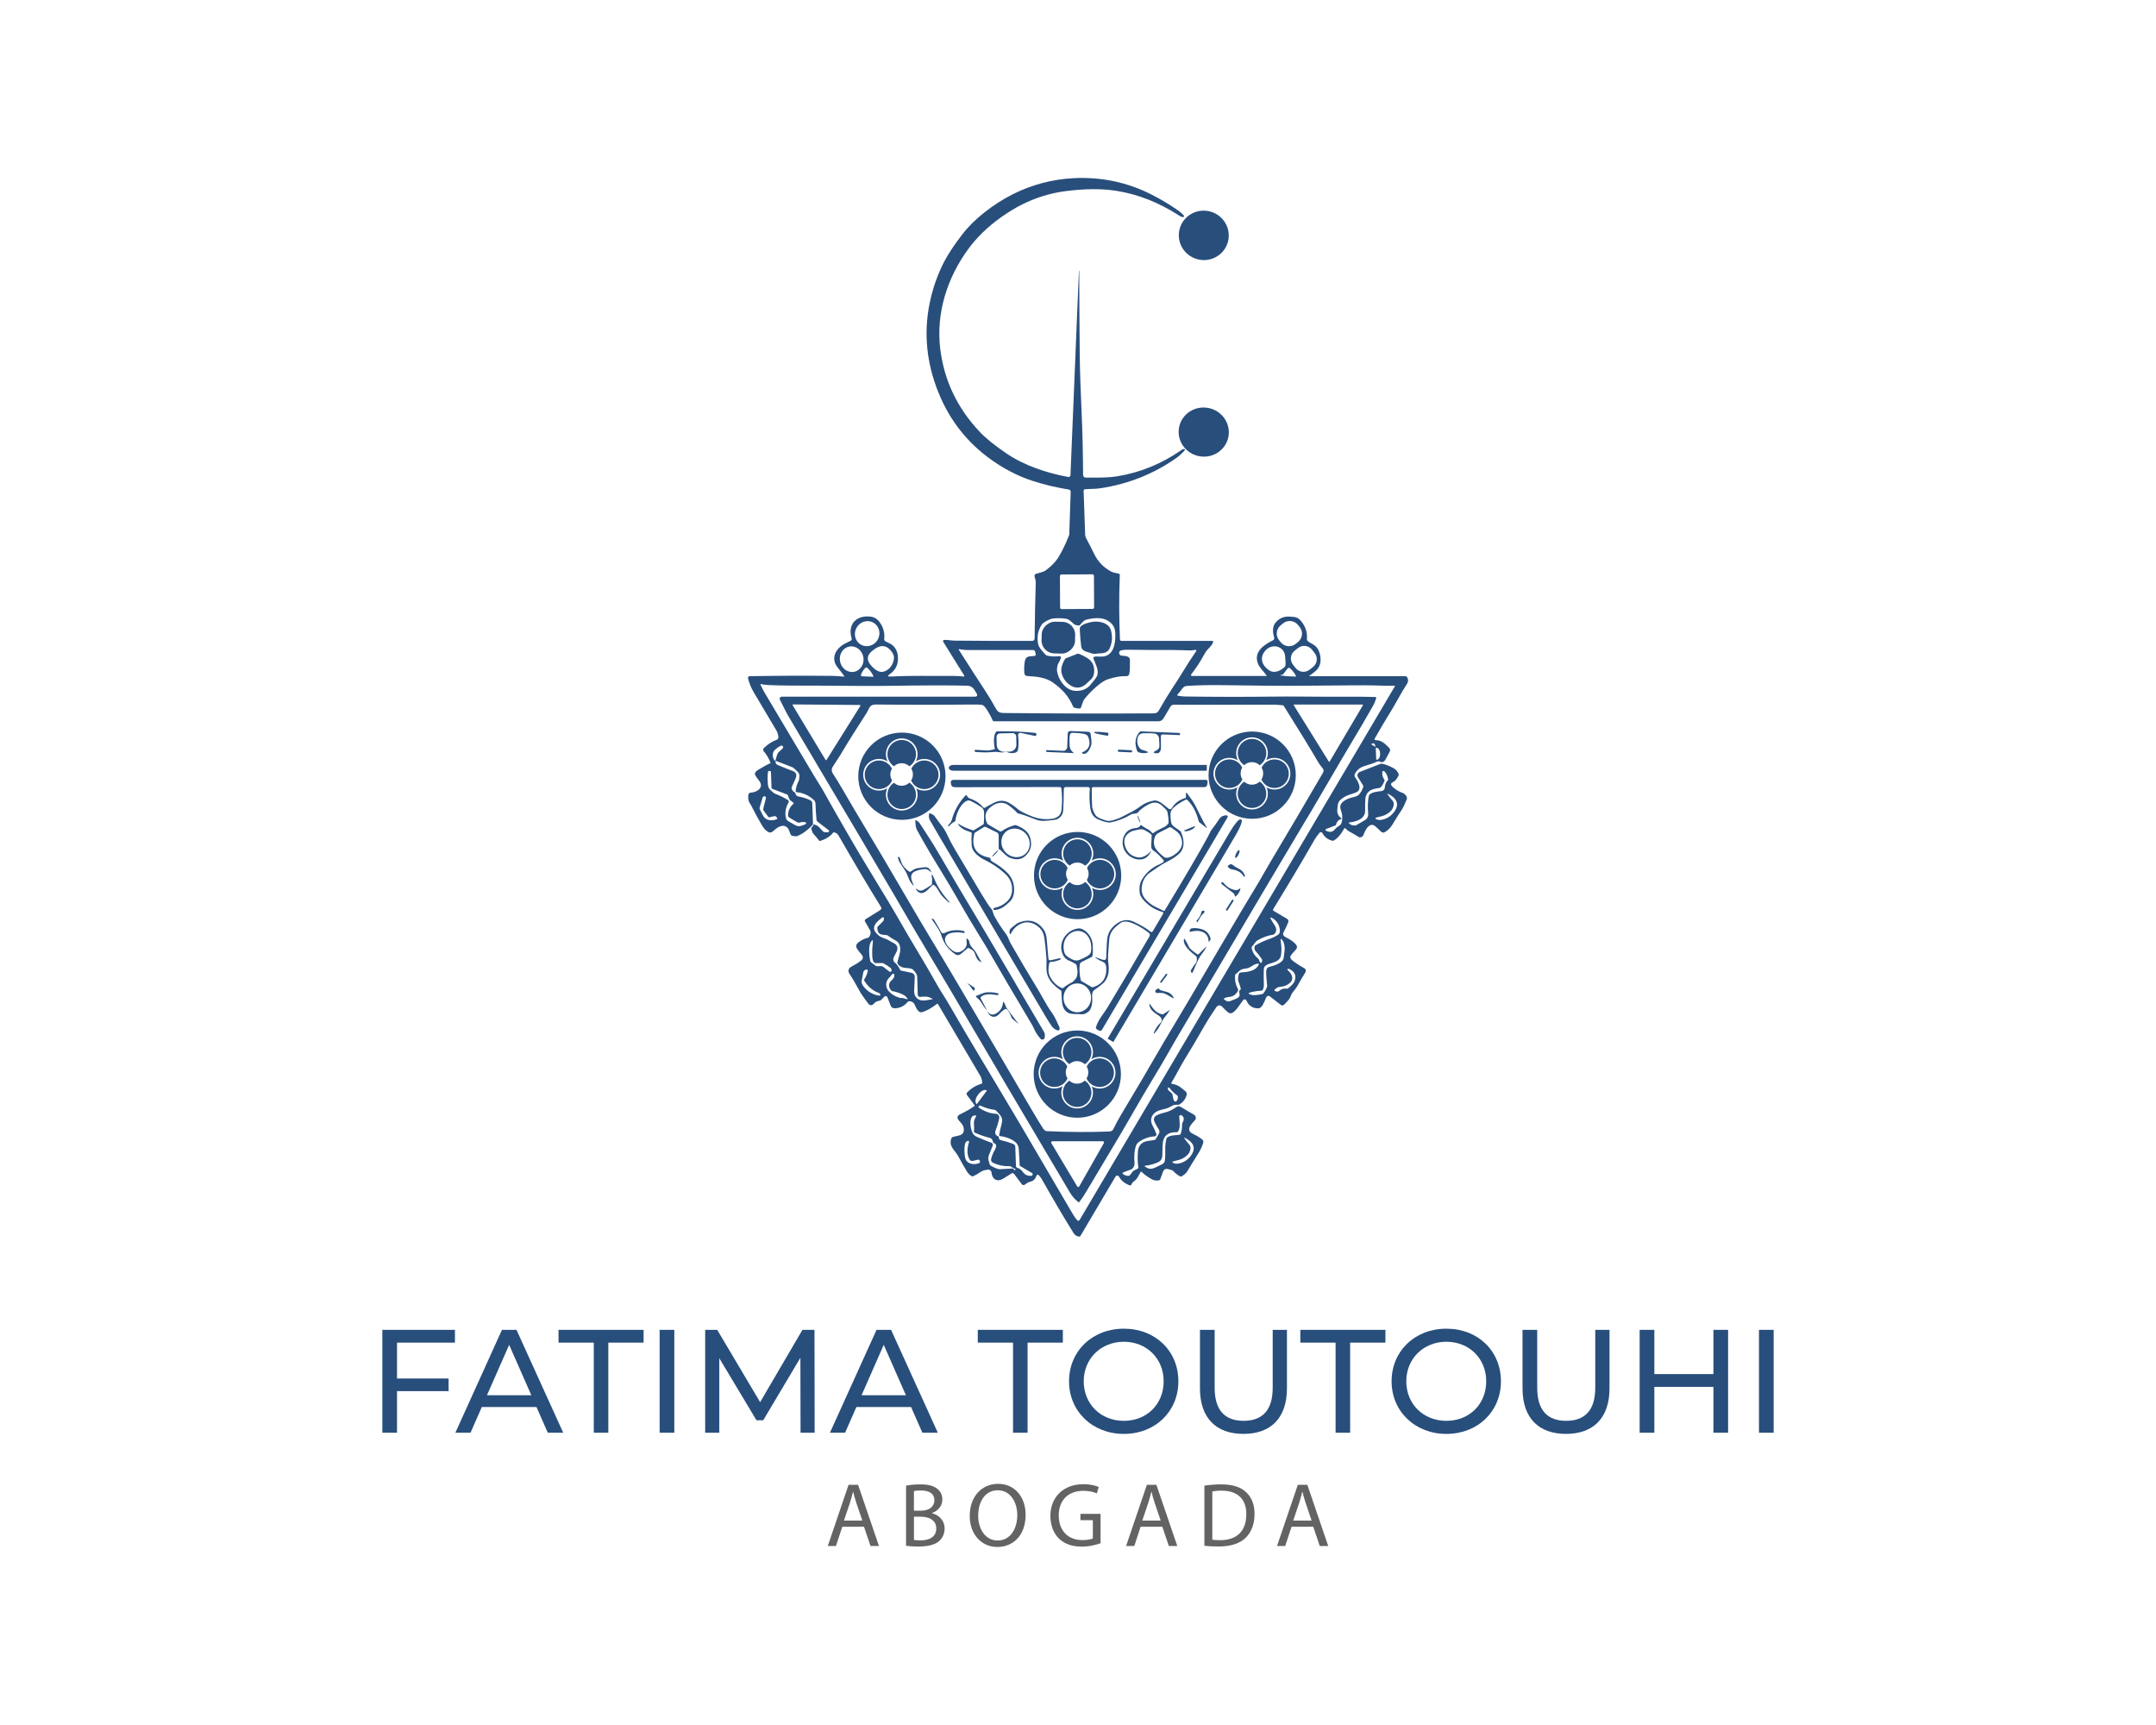 <svg xmlns="http://www.w3.org/2000/svg" id="uuid-1592adbd-5d33-4288-bf1e-28d786ef6de3" data-name="Capa 1" viewBox="0 0 1280 1024"><defs><style>      .uuid-6064c264-746d-478b-a2fa-80fed8ac6b00 {        fill: #284e7c;      }      .uuid-eda2fa3f-b8cb-4f0a-8c96-02ece9b3e768 {        fill: #636363;      }    </style></defs><g><path class="uuid-6064c264-746d-478b-a2fa-80fed8ac6b00" d="M235.71,797.02v21.29h30.62v7.5h-30.62v24.69h-8.72v-61.07h43.1v7.59h-34.37Z"></path><path class="uuid-6064c264-746d-478b-a2fa-80fed8ac6b00" d="M318.51,835.23h-32.45l-6.72,15.27h-8.99l27.65-61.07h8.64l27.74,61.07h-9.16l-6.72-15.27ZM315.45,828.25l-13.17-29.92-13.17,29.92h26.35Z"></path><path class="uuid-6064c264-746d-478b-a2fa-80fed8ac6b00" d="M352.53,797.02h-20.94v-7.59h50.51v7.59h-20.94v53.48h-8.64v-53.48Z"></path><path class="uuid-6064c264-746d-478b-a2fa-80fed8ac6b00" d="M391.62,789.43h8.72v61.07h-8.72v-61.07Z"></path><path class="uuid-6064c264-746d-478b-a2fa-80fed8ac6b00" d="M475.28,850.5l-.09-44.49-22.07,37.08h-4.01l-22.07-36.82v44.23h-8.38v-61.07h7.15l25.47,42.92,25.13-42.92h7.15l.09,61.07h-8.38Z"></path><path class="uuid-6064c264-746d-478b-a2fa-80fed8ac6b00" d="M540.89,835.23h-32.45l-6.72,15.27h-8.99l27.66-61.07h8.64l27.74,61.07h-9.16l-6.72-15.27ZM537.84,828.25l-13.17-29.92-13.17,29.92h26.35Z"></path><path class="uuid-6064c264-746d-478b-a2fa-80fed8ac6b00" d="M601.44,797.02h-20.94v-7.59h50.51v7.59h-20.94v53.48h-8.64v-53.48Z"></path><path class="uuid-6064c264-746d-478b-a2fa-80fed8ac6b00" d="M634.68,819.97c0-17.88,13.78-31.23,32.54-31.23s32.37,13.26,32.37,31.23-13.78,31.23-32.37,31.23-32.54-13.35-32.54-31.23ZM690.86,819.97c0-13.52-10.12-23.47-23.64-23.47s-23.82,9.95-23.82,23.47,10.12,23.47,23.82,23.47,23.64-9.95,23.64-23.47Z"></path><path class="uuid-6064c264-746d-478b-a2fa-80fed8ac6b00" d="M712.41,824.15v-34.72h8.72v34.37c0,13.52,6.19,19.63,17.19,19.63s17.27-6.11,17.27-19.63v-34.37h8.46v34.72c0,17.71-9.68,27.04-25.82,27.04s-25.82-9.33-25.82-27.04Z"></path><path class="uuid-6064c264-746d-478b-a2fa-80fed8ac6b00" d="M792.94,797.02h-20.94v-7.59h50.51v7.59h-20.94v53.48h-8.64v-53.48Z"></path><path class="uuid-6064c264-746d-478b-a2fa-80fed8ac6b00" d="M826.18,819.97c0-17.88,13.78-31.23,32.54-31.23s32.37,13.26,32.37,31.23-13.78,31.23-32.37,31.23-32.54-13.35-32.54-31.23ZM882.36,819.97c0-13.52-10.12-23.47-23.64-23.47s-23.82,9.95-23.82,23.47,10.12,23.47,23.82,23.47,23.64-9.95,23.64-23.47Z"></path><path class="uuid-6064c264-746d-478b-a2fa-80fed8ac6b00" d="M903.91,824.15v-34.72h8.72v34.37c0,13.52,6.19,19.63,17.19,19.63s17.27-6.11,17.27-19.63v-34.37h8.46v34.72c0,17.71-9.68,27.04-25.82,27.04s-25.82-9.33-25.82-27.04Z"></path><path class="uuid-6064c264-746d-478b-a2fa-80fed8ac6b00" d="M1025.96,789.43v61.07h-8.72v-27.22h-35.07v27.22h-8.72v-61.07h8.72v26.26h35.07v-26.26h8.72Z"></path><path class="uuid-6064c264-746d-478b-a2fa-80fed8ac6b00" d="M1044.29,789.43h8.72v61.07h-8.72v-61.07Z"></path></g><g><path class="uuid-eda2fa3f-b8cb-4f0a-8c96-02ece9b3e768" d="M500.07,906.31l-3.77,11.42h-4.85l12.33-36.3h5.66l12.39,36.3h-5.01l-3.88-11.42h-12.87ZM511.97,902.65l-3.55-10.45c-.81-2.37-1.35-4.52-1.89-6.62h-.11c-.54,2.15-1.13,4.36-1.83,6.57l-3.55,10.5h10.93Z"></path><path class="uuid-eda2fa3f-b8cb-4f0a-8c96-02ece9b3e768" d="M537.92,881.91c2.05-.43,5.28-.75,8.56-.75,4.69,0,7.7.81,9.96,2.64,1.89,1.4,3.02,3.55,3.02,6.41,0,3.5-2.32,6.57-6.14,7.97v.11c3.45.86,7.49,3.72,7.49,9.1,0,3.12-1.24,5.49-3.07,7.27-2.53,2.31-6.62,3.39-12.55,3.39-3.23,0-5.71-.22-7.27-.43v-35.7ZM542.61,896.78h4.25c4.95,0,7.86-2.58,7.86-6.08,0-4.26-3.23-5.92-7.97-5.92-2.15,0-3.39.16-4.15.32v11.69ZM542.61,914.17c.92.16,2.26.22,3.93.22,4.85,0,9.32-1.78,9.32-7.05,0-4.95-4.25-7-9.37-7h-3.88v13.84Z"></path><path class="uuid-eda2fa3f-b8cb-4f0a-8c96-02ece9b3e768" d="M608.9,899.2c0,12.49-7.59,19.12-16.86,19.12s-16.32-7.43-16.32-18.42c0-11.52,7.16-19.06,16.86-19.06s16.32,7.59,16.32,18.37ZM580.74,899.79c0,7.76,4.2,14.7,11.58,14.7s11.63-6.84,11.63-15.08c0-7.22-3.77-14.76-11.58-14.76s-11.63,7.16-11.63,15.13Z"></path><path class="uuid-eda2fa3f-b8cb-4f0a-8c96-02ece9b3e768" d="M653.38,916.11c-2.1.75-6.25,1.99-11.15,1.99-5.49,0-10.02-1.4-13.57-4.79-3.12-3.02-5.06-7.86-5.06-13.52.05-10.82,7.49-18.74,19.66-18.74,4.2,0,7.49.92,9.05,1.67l-1.13,3.82c-1.94-.86-4.36-1.56-8.02-1.56-8.83,0-14.59,5.49-14.59,14.6s5.55,14.65,14,14.65c3.07,0,5.17-.43,6.25-.97v-10.83h-7.38v-3.77h11.96v17.45Z"></path><path class="uuid-eda2fa3f-b8cb-4f0a-8c96-02ece9b3e768" d="M677.18,906.31l-3.77,11.42h-4.85l12.33-36.3h5.66l12.39,36.3h-5.01l-3.88-11.42h-12.87ZM689.09,902.65l-3.55-10.45c-.81-2.37-1.35-4.52-1.89-6.62h-.11c-.54,2.15-1.13,4.36-1.83,6.57l-3.55,10.5h10.93Z"></path><path class="uuid-eda2fa3f-b8cb-4f0a-8c96-02ece9b3e768" d="M715.04,881.91c2.85-.43,6.25-.75,9.96-.75,6.73,0,11.52,1.56,14.7,4.52,3.23,2.96,5.12,7.16,5.12,13.03s-1.83,10.77-5.22,14.11c-3.39,3.39-8.99,5.22-16.05,5.22-3.34,0-6.14-.16-8.51-.43v-35.7ZM719.73,914.01c1.18.22,2.91.27,4.74.27,10.02,0,15.46-5.6,15.46-15.4.05-8.56-4.79-14-14.7-14-2.42,0-4.25.22-5.49.49v28.65Z"></path><path class="uuid-eda2fa3f-b8cb-4f0a-8c96-02ece9b3e768" d="M766.79,906.31l-3.77,11.42h-4.85l12.33-36.3h5.66l12.39,36.3h-5.01l-3.88-11.42h-12.87ZM778.7,902.65l-3.55-10.45c-.81-2.37-1.35-4.52-1.89-6.62h-.11c-.54,2.15-1.13,4.36-1.83,6.57l-3.55,10.5h10.93Z"></path></g><g><path class="uuid-6064c264-746d-478b-a2fa-80fed8ac6b00" d="M833.15,470.87c1.63,1.03,2.32,2.19,2.07,3.48-1.32,3.31-2.42,5.58-3.3,6.8-1.06,1.5-2.8,4.26-5.22,8.3-1.2,2-2.75,3.52-4.64,4.58-.65.36-1.47.26-2.02-.24-.93-.84-1.72-1.59-2.39-2.26-1.17-1.16-2.07-1.78-2.7-1.86-2.92-.32-4.59,3.69-5.51,6.07-.42,1.07-1.62,1.6-2.69,1.18-.15-.06-.3-.14-.43-.23-.92-.64-2.75-1.72-5.5-3.25-.73-.41-1.2-.77-1.4-1.08-.62-.93-1.15-1-1.59-.19-1.82,3.32-3.83,5.59-6.03,6.8-.26.14-.56.18-.84.11-2.69-.72-4.66-2.25-5.91-4.6-.26-.47-.85-.65-1.32-.4-.1.06-.2.13-.27.22-1.29,1.52-2.26,2.83-2.9,3.95-7.38,12.9-15.58,26.68-24.59,41.32-.32.51-.22.91.3,1.22l7.85,4.64c.7.41,1,1.27.71,2.03-.59,1.55-1.52,3.52-2.77,5.91-.67,1.28-.18,2.32,1.49,3.11,2.61,1.24,4.6,2.69,5.96,4.34.68.82.64,2.02-.09,2.8-1.26,1.35-2.24,2.48-2.94,3.38-.79,1.01-.53,2.06.8,3.15,1.72,1.4,3.99,2.88,6.8,4.45,1.27.71,1.52,1.69.74,2.92-1.75,2.78-3.32,5.46-4.73,8.04-.9,1.65-3.3,3.99-3.71,5.48-.58,2.09-2.05,3.24-3.97,5.33-.51.56-1.36.63-1.96.17l-6.57-5.08c-.6-.47-1.47-.36-1.94.25-.08.11-.15.23-.2.35-.6,1.57-1.27,3.03-2.02,4.38-.65,1.18-1.51,2.2-2.98,2.15-3.21-.09-5.45-1.65-6.74-4.66-.25-.58-.91-.84-1.49-.6-.17.07-.32.19-.44.33-2.02,2.49-3.41,5.49-6.13,7.42-.86.62-2.04.57-2.86-.11-.92-.77-1.88-1.68-2.87-2.74-.74-.79-1.34-1.24-1.8-1.36-.9-.25-1.69.14-2.38,1.15-3.17,4.68-5.49,8.31-6.95,10.91-4.21,7.43-7.93,13.75-11.18,18.95-2.74,4.38-5.6,10.16-8.43,14.82-.13.23-.06.51.16.65.06.03.12.05.18.06,2.28.29,4.28,1.22,6,2.78,1.19,1.08,3.3,1.92,2.63,4.07-.73,2.33-2.15,4.12-4.25,5.37-.27.16-.56.23-.87.2-1-.07-2.43-.02-3.21.47-1.79,1.13-3.79,1.9-6,2.33-5.25,1.03-8.61,4.9-5.5,10.21.59,1.01,1.22,2.45,1.88,4.32.2.55-.09,1.16-.64,1.35-.09.03-.19.05-.29.06-3.6.18-6.87,1.4-9.81,3.65-2.53,1.93-2.48,9.26-2.2,12.17.15,1.62-.84,3.46-2.33,3.95-1.68.56-3.17,1.12-4.47,1.69-.25.11-.36.4-.25.64.03.07.08.13.14.18,1.04.83,2.17,1.21,3.38,1.15.35-.02.63-.17.84-.45l1.62-2.09c.17-.23.39-.41.64-.54l2.36-1.21c.29-.15.41-.38.35-.7-.44-2.69-.53-5.84-.26-9.46.2-2.66,1.38-4.51,3.55-5.56,1.67-.81,4.35-.88,6.28-1.27.33-.06.58-.24.75-.53l1.87-3.16c.46-.77.45-1.74-.03-2.5-.98-1.57-1.79-2.99-2.43-4.26-2.24-4.45,3.5-5.03,7.36-6.24,2.47-.78,3.83-1.88,5.79-3.01.69-.39,1.53-.38,2.21.02l7.99,4.72c1,.6,1.34,1.89.74,2.89-.07.12-.15.23-.25.34-2.11,2.33-5.9,5.91-1.04,8.17,2.18,1.01,3.98,2.09,5.38,3.26.58.48.82,1.27.6,1.99-.63,2.1-1.65,4.29-3.08,6.55-2.9,4.6-5.02,8.05-6.35,10.32-.59,1.02-1.73,2.03-3.42,3.04-.26.15-.58.16-.84.02-1.51-.81-2.86-1.87-4.06-3.17-.38-.41-1.43-.81-3.17-1.2-1.49-.33-2.49.24-3.01,1.72-.53,1.5-1.07,2.97-1.62,4.43-.11.3-.32.48-.64.54-1.48.25-2.71.14-3.69-.32-2.33-1.12-4.57-2.69-6.73-4.7-.24-.22-.43-.19-.59.08-.81,1.39-1.88,4.13-3.56,5.24-.78.51-1.45,1.31-2.01,2.39-.16.31-.52.45-.84.32-3.03-1.13-5.16-2.87-6.41-5.23-.31-.57-1.02-.78-1.58-.47-.19.1-.34.25-.45.43l-20.89,35.35c-.15.25-.37.37-.66.33-1.47-.17-2.57-.83-3.3-2-5.48-8.74-11.8-19.45-18.96-32.13-.36-.64-.95-1.41-1.77-2.32-.3-.34-.82-.37-1.15-.07-.11.1-.2.23-.24.37-.59,1.92-1.8,3.11-3.63,3.55-1.57.37-2.19.99-3.21,1.75-.61.43-1.44.31-1.88-.29l-4.54-6.08c-.34-.46-.98-.6-1.48-.31-1.5.88-2.84,1.72-4.02,2.52-1.76,1.19-3.22,1.71-4.36,1.54-2.05-.31-3.23-1.84-3.54-4.6-.12-1.06-1.09-1.83-2.16-1.7-.04,0-.07,0-.11.02-1.89.32-2.99.44-4.86,1.76-1.27.91-2.56,1.63-3.86,2.16-.26.11-.51.09-.76-.05-1.21-.66-2.18-1.61-2.91-2.84-1.6-2.7-3.24-5.59-4.94-8.67-.59-1.08-1.16-1.96-1.71-2.65-2.15-2.72-3.88-4.8-2.48-8.43.12-.3.33-.51.64-.61,2.97-1.03,7.07-.47,6.68-4.99-.18-2.11-1.63-3.34-3.04-5.04-.83-1-.93-1.9-.29-2.68.27-.33.91-.74,1.91-1.22,2.73-1.28,5.29-2.77,7.69-4.46.19-.14.23-.39.1-.58,0,0,0,0,0,0l-4.51-6.04c-.31-.43-.28-1.01.08-1.39,2.41-2.56,5.28-4.32,8.62-5.26.3-.09.43-.29.41-.6-.13-1.63-.54-3.03-1.23-4.2-8.79-14.95-17.15-29.11-25.07-42.5-.15-.26-.35-.3-.58-.11-3.1,2.41-6.02,4.04-8.76,4.9-2.22.69-3.6-2.43-4.37-4.21-.67-1.56-1.84-2.23-3.44-2.27-.32,0-.58.11-.78.36-2.09,2.56-4.74,3.84-7.94,3.82-.97,0-1.84-.59-2.18-1.49l-1.98-5.07c-.21-.55-.83-.82-1.38-.61-.14.05-.26.13-.36.24l-1.99,1.99c-.24.24-.52.38-.85.43-1.61.24-2.85.92-3.72,2.03-.6.77-1.72.9-2.49.3-.1-.08-.19-.17-.28-.27-1.52-1.87-3.13-4.11-4.83-6.72-.24-.37-1.29-2.24-3.15-5.62-1.16-2.1-2.28-3.93-3.36-5.48-.82-1.18-.93-2.27-.31-3.27.33-.53,1.1-1.1,2.3-1.71,1.79-.9,3.48-1.99,5.05-3.26.93-.75,1.07-2.11.32-3.04-.01-.01-.02-.03-.03-.04-1.4-1.65-2.32-2.82-2.78-3.5-1.07-1.62-.81-2.83.76-4.08,1.66-1.33,3.52-2.22,5.56-2.68.3-.07.56-.25.72-.5.95-1.44,1.14-2.74.57-3.91-.22-.45-1.23-2.22-3.05-5.31-.25-.44-.11-1,.32-1.27l8.6-5.35c.85-.53,1.02-1.23.49-2.09-7.77-12.54-16.15-26.65-25.12-42.32-.5-.88-1.32-1.49-2.45-1.82-.32-.1-.59-.02-.8.25-1.69,2.12-4.22,3.74-7.58,4.84-.27.09-.48.02-.65-.19-1.05-1.34-2.32-2.85-3.81-4.53-.13-.15-.43-1-.89-2.54-.09-.33,0-.59.27-.79.54-.39.85-.82.91-1.29.04-.38.25-.52.61-.42,2.56.69,3.3,2.17,5.03,3.97.39.4.93.63,1.5.63h1.6c.37,0,.67-.3.67-.67,0-.21-.1-.41-.26-.54l-6.66-5.13c-.32-.25-.52-.62-.56-1.03-.24-2.49-.45-5.81-.63-9.95-.03-.67-.4-1.32-1.11-1.97-2.98-2.68-6.37-4.18-10.17-4.5-.31-.02-.46-.19-.45-.5.05-2.02.69-4.19,1.91-6.49.12-.22.21-1.1.29-2.63.04-.87-.27-1.66-.95-2.39-1.5-1.6-2.56-2.52-3.17-2.77-3.28-1.29-6.44-2.52-9.48-3.67-.52-.2-.71-.03-.58.51l.11.49c.13.56.52,1.02,1.04,1.24,3.64,1.55,6.62,2.74,8.95,3.59,2.18.79,2.78,2.3,1.81,4.51-1.18,2.68-1.92,4.38-2.25,5.11-.13.3-.15.6-.07.92.24.93.82,1.65,1.75,2.15.26.14.42.36.47.66.2,1.01.82,1.62,1.87,1.82,2.83.56,5.23,1.35,7.19,2.37.56.3.92.88.95,1.51l.44,12.38c0,.26-.08.48-.25.67-3.02,3.17-6.02,5.35-9,6.54-.6.24-1.68.18-3.23-.19-.31-.07-.54-.24-.69-.52-.6-1.09-1.02-3.23-1.97-4.18-1.35-1.36-3.06-1.52-5.14-.5-.95.47-2.19,1.39-3.72,2.76-.7.62-1.71.73-2.52.28-3.12-1.76-4.09-4.75-6.74-9.23-.56-.95-1.25-2.26-2.08-3.93-.99-2-1.7-3.29-2.12-3.86-.87-1.18-1.17-2.87-.91-5.07.08-.71.67-1.26,1.38-1.29,3.6-.15,8.24-3.01,5-7.08-1.29-1.63-2.1-2.81-2.41-3.53-.12-.28-.14-.58-.05-.87.23-.74.82-1.4,1.78-1.99,3.3-2.01,5.69-3.31,7.15-3.9.28-.11.36-.3.24-.58-1.13-2.73-2.44-4.91-3.94-6.54-.51-.56-.49-1.42.05-1.96,2.36-2.32,4.87-3.95,7.54-4.89.69-.24,1.13-.91,1.08-1.63-.09-1.36-.45-2.62-1.09-3.79-.46-.83-4.94-8.39-13.45-22.68-1.61-2.7-2.78-5.52-3.5-8.45-.13-.54.19-1.08.73-1.21.07-.02.15-.03.22-.03,15.98-.3,32.31-.36,49-.19,2.01.02,4.35.17,7.04.45.25.02.3-.07.17-.28-.71-1.07-2.03-2.8-3.95-5.18-4.37-5.43-1.06-11.4,4.42-14.18,1.54-.78,2.66-1.35,3.36-1.71.53-.28.71-.71.55-1.3-1.19-4.1-.97-8.53,2.93-11.29,2-1.41,4.62-1.99,7.86-1.74,2.44.19,4.42,1.35,5.94,3.49,2.11,2.98,2.98,6.23,2.6,9.74-.07.64.26,1.25.83,1.53,2.03,1.03,3.69,1.62,4.92,3.05,1.27,1.47,2.03,3.12,2.27,4.96.67,4.99-.9,8.81-4.73,11.45-1.49,1.02-1.33,1.49.47,1.41,1.05-.04,3.1-.13,6.15-.25,4.1-.16,14.46-.2,31.1-.13,2.1.01,4.17.13,6.18.36.19.03.37-.11.4-.3.01-.08,0-.16-.05-.23l-12.51-20.1c-.22-.34-.11-.79.23-1,.11-.07.23-.11.36-.11,2.17-.06,4.01.41,6.62.44,14.91.15,30.12.2,45.63.15.78,0,1.41-.62,1.42-1.4.12-11.2.34-22.25.67-33.16.02-.55-.06-1.18-.23-1.88-.15-.63-.31-1.23-.46-1.81-.18-.67.2-1.37.85-1.58,1.9-.61,4.34-.96,5.85-2.09,3.2-2.39,5.58-4.81,7.15-7.25,2.19-3.43,4.39-7.91,6.59-13.44.09-.25.15-.5.16-.76l.84-25.19c.02-.62-.42-1.16-1.04-1.26-7.61-1.26-14.72-2.95-21.33-5.08-9.2-2.96-18.05-7.6-26.54-13.92-14.33-10.68-24.66-24.73-30.97-42.17-6.28-17.34-7.36-34.78-3.23-52.32,1.81-7.69,4.47-14.93,7.97-21.74,2.3-4.47,5.86-9.85,10.69-16.14,3.51-4.59,7.88-8.94,13.11-13.07,10.76-8.5,22.33-14.36,34.73-17.6,6.01-1.57,12.11-2.51,18.32-2.82,16.48-.84,31.95,2.43,46.41,9.78,5.15,2.62,10.28,5.68,15.39,9.19,1.14.78,2.23,1.7,3.28,2.76.91.93.72,1.37-.57,1.34-.33-.01-.98-.33-1.95-.95-11.98-7.72-24.34-12.59-37.1-14.6-8.84-1.4-19.07-1.32-30.68.24-13.47,1.82-26.14,7.01-38.02,15.57-7.78,5.61-14.15,11.77-19.11,18.49-12.65,17.16-19.38,38.27-16.81,59.46,2.27,18.69,10.05,35.09,23.34,49.19,3.64,3.87,8.96,8.18,15.97,12.93,10.66,7.23,23.86,11.59,36.66,13.98.62.11,1.22-.29,1.33-.91,0-.05.02-.11.02-.16l5.01-121.14c.01-.17.03-.26.05-.27.09,0,.14.05.14.14.06,21.25.16,37.67.29,49.24.11,9.49.5,21.44,1.16,35.84.47,10.08.75,22.01.84,35.79,0,1.23.62,1.84,1.85,1.84,6.53,0,12.69.16,18.56-.81,13.57-2.23,26.16-7.36,37.77-15.41.59-.41.97-.63,1.12-.66,1.37-.2,1.57.19.61,1.2-1.66,1.75-3.23,3.13-4.7,4.15-13.47,9.42-28.49,15.38-45.04,17.87-2.87.44-6.31.32-9.06.57-.46.04-.81.44-.8.9l.92,26.15c.02.67.2,1.33.52,1.91,1.98,3.68,3.56,6.76,4.73,9.23,2.17,4.59,5.52,8.13,10.04,10.61,1.32.71,3.41,1.02,4.56,1.26.5.11.74.41.71.93-.5,13.01-.46,25.74.11,38.19.02.47.4.84.87.84h54.1c.26,0,.38.13.35.38-.13,1.66-2.15,3.56-3.3,4.74-.61.62-1.3,1.65-2.09,3.08-2.28,4.17-4.76,7.97-7.44,11.41-.63.8-.43,1.21.59,1.21h43.86c.09,0,.17-.08.16-.17,0-.04-.01-.07-.03-.1-1.63-2.21-4.16-4.6-5.11-6.95-2.83-7.04,3.42-11.25,8.84-13.95.69-.35.93-.89.72-1.63-.89-3.27-1.32-6.85,1.49-9.62,2.16-2.14,4.85-3.08,8.08-2.8,3.02.25,4.41.16,6.52,2.74,2.58,3.16,3.7,6.68,3.36,10.55-.04.43.09.8.41,1.11.5.5,1.47,1.12,2.91,1.87,2.61,1.37,4.17,3.84,4.67,7.41.62,4.43-.79,7.28-4.14,9.67-.89.63-1.66,1.21-2.31,1.73-.25.19-.21.29.1.29h56.94c.36,0,.64.15.84.45.91,1.37.86,2.83-.15,4.35-3.22,4.86-6.34,11.07-9.38,15.96-3.26,5.24-6.45,10.64-9.58,16.19-.36.64-.17.97.56.99,3.49.09,5.33,1.95,7.85,4.46.74.74.87,1.59.39,2.53-.82,1.6-1.66,3.14-2.53,4.64-.82,1.4-1.88,1.79-3.17,1.15-.53-.26-1.16-.27-1.7-.03-1.88.87-3.82,1.57-5.85,2.11-3.48.93-5.53,1.98-7.29,4.98-.45.77-.38,1.73.18,2.42,1.47,1.85,3.81,6.13,1.51,8.13-.59.52-2.2,1.17-4.82,1.94-1.91.56-3.73,1.59-5.49,3.08-1.73,1.48-1.67,3.55-1.89,5.84-.2,2.11.56,3.79,2.3,5.03.36.25.33.45-.09.58-1.55.47-2.55,1.58-2.98,3.31-.05.22-.2.39-.41.47l-5.49,2.14c-.27.1-.4.4-.3.67.04.11.13.21.23.27,2.14,1.18,3.89.94,5.26-.71.54-.65,1.13-1.19,1.76-1.62,1.17-.78,1.82-1.06,2.19-2.23.77-2.41.61-5.07-.46-8-1.62-4.38,4.36-6.67,7.39-7.28,1.69-.34,2.84-.86,3.46-1.57,1.18-1.34,2.03-2.86,2.53-4.55.09-.31.04-.65-.13-.93l-2.98-4.79c-.63-1.02-.32-2.36.69-2.99.12-.07.24-.13.36-.18l12.21-4.75c.32-.12.65-.16.99-.1,1.7.27,3.84,1.06,6.41,2.38,1.83.94,2.99,2.22,3.48,3.84.09.3.06.59-.08.87-1.11,2.09-2.14,3.32-3.09,3.71-1.64.67-1.78,1.64-.41,2.91,1.92,1.78,4.02,3.02,6.31,3.74ZM649.46,341.84c0-.51-.42-.92-.92-.91h0l-18.36.1c-.51,0-.92.42-.91.92h0s.1,18.71.1,18.71c0,.51.42.92.92.91h0l18.36-.1c.51,0,.92-.42.91-.92h0s-.1-18.71-.1-18.71ZM650.01,389.76c1.75-.12,4.34.27,6.14-.26,5.63-1.64,6.3-9.11,5.94-14.18-.15-1.99-.78-3.59-1.88-4.81-4.04-4.42-9.71-4.05-15.55-2.6-.74.18-1.9,1.22-3.5,3.11-.2.24-.46.34-.76.31-1.42-.15-2.38-.45-2.88-.91-1.22-1.11-2.77-2.84-4.67-3.12-2.96-.43-5.65-.46-8.05-.07-1.76.29-5.33,2.11-6.23,3.43-2.29,3.37-3.05,7.2-2.27,11.47.45,2.53,3.16,5.05,4.53,6.58.22.25.48.41.8.48,2.32.54,4.75.65,7.3.32.47-.06.9.26.96.73.02.13,0,.27-.04.4-.39,1.11-.9,2.18-1.52,3.18-.76,1.21-.94,3.76-.73,4.81.63,3.24,2.06,6.01,4.3,8.31,2.04,2.1,4.39,3.16,7.07,3.19,3.27.03,5.91-.99,7.94-3.07.48-.5,1.39-1.6,2.74-3.3,1.16-1.47,1.81-2.6,1.95-3.4.5-3.04-.86-5.49-2.39-9.29-.2-.49.04-1.05.53-1.24.09-.04.19-.06.28-.07ZM511.19,382.72c3.49,1.93,7.94.56,9.95-3.06,2.01-3.62.81-8.13-2.68-10.06-3.49-1.93-7.94-.56-9.95,3.06-2.01,3.62-.81,8.13,2.68,10.06ZM770.59,370.96c-2.2-2.7-6.17-3.1-8.87-.9l-1.41,1.15c-2.7,2.2-3.1,6.17-.9,8.87l.99,1.21c2.2,2.7,6.17,3.1,8.87.9l1.41-1.15c2.7-2.2,3.1-6.17.9-8.87l-.99-1.21ZM516.64,394.42c1.51,1.97,3.15,3.33,4.92,4.06,1.73.72,3.56.4,5.48-.97,2-1.42,3.22-3.53,3.66-6.33.21-1.32-.15-2.65-1.07-3.97-1.93-2.77-4.14-3.97-6.62-3.6-2.16.32-5.07,2.42-6.39,3.92-1.88,2.12-1.87,4.42.02,6.9ZM778.94,385.68c-2.01-2.57-5.72-3.02-8.29-1l-2.02,1.58c-2.57,2.01-3.02,5.72-1,8.29l1.56,1.99c2.01,2.57,5.72,3.02,8.29,1l2.02-1.58c2.57-2.01,3.02-5.72,1-8.29l-1.56-1.99ZM507.05,398.8c3.82-.72,6.28-4.66,5.5-8.8,0,0,0,0,0,0-.78-4.14-4.51-6.91-8.33-6.19-3.82.72-6.28,4.66-5.5,8.8h0c.78,4.14,4.51,6.91,8.33,6.19ZM762.95,389.51c-.42-5.76-7.32-7.75-11.31-3.72-4.19,4.24-2.66,9.21,1.97,12.2,3.04,1.97,6.82.12,9.13-2.12.22-.21.36-.47.4-.78.12-.84.13-1.79.03-2.83-.02-.17-.09-1.08-.21-2.75ZM641.24,420.55c-1.29.09-2.48-.1-3.57-.57-.3-.12-.51-.34-.63-.64-2.54-6.1-6.47-10.27-11.96-14.2-4.06-2.91-9.5-3.56-15.04-3.82-1.18-.06-1.81-.67-1.9-1.85-.2-2.54-.09-4.91.33-7.13.66-3.36,3.53-2.61,5.71-2.95.48-.07.81-.52.74-1.01,0-.02,0-.04-.01-.06l-.33-1.44c-.13-.59-.67-1.01-1.28-1.01-18.16.02-31.23.02-39.22,0-1.36,0-3.01-.23-4.48-.49-.43-.07-.53.07-.3.45,6,9.45,11.07,17.32,15.21,23.61,2.38,3.61,4.7,7.47,6.98,11.59.98,1.78,2.51,2.21,4.43,2.23,31.45.32,61.1.39,88.95.21,1.36,0,2.4-.38,3.11-1.67,2.38-4.29,5.03-8.67,7.96-13.14,3.21-4.9,5.52-8.53,6.94-10.9,1.94-3.23,4.3-6.86,7.06-10.9.61-.89.38-1.23-.68-1.03-.93.18-2.07.34-3.09.29-5.26-.25-12.96-.34-23.11-.29-2.53.01-7.16-.03-13.92-.14-1.34-.02-2.5.11-3.48.38-1.12.32-1.57,1.36-.98,2.39.2.37.55.62.97.71,2,.38,5.22-.19,5.19,2.95-.04,2.91.08,5.54-.41,7.98-.15.76-.84,1.3-1.62,1.27-3.27-.13-6.97.5-11.11,1.88-1.68.56-3.55,1.69-5.63,3.41-3.14,2.59-5.83,5.28-8.07,8.09-1.16,1.45-1.68,3.91-2.2,5.21-.16.39-.34.59-.55.6ZM518.35,401.73c.22.01.29-.08.2-.29-.89-2.07-2.15-3.76-3.78-5.09-.29-.23-.7-.21-.97.05-1.14,1.14-2.02,2.5-2.64,4.07-.14.38.05.8.43.95.07.03.15.04.23.05l6.52.27ZM761.53,400.46l-1.16.27c-.45.11-.45.19,0,.26,2.32.35,5.23.57,8.74.65.35,0,.44-.14.28-.45-.93-1.78-2.14-3.31-3.61-4.58-.36-.32-.92-.28-1.24.09-.01.01-.02.03-.03.04l-2.77,3.58c-.05.07-.13.11-.21.13ZM640.21,713.62c-2.04-1.62-3.71-3.53-5.02-5.74-25.7-43.27-49.94-84.33-72.73-123.19-2.2-3.76-5.37-9.08-9.52-15.96-7.36-12.25-14.71-24.72-22.05-37.41-.09-.16-1.43-2.44-4.02-6.84-13.42-22.79-26.17-44.34-38.25-64.63-3.81-6.39-10.56-17.8-20.26-34.23-2.13-3.6-3.52-6.75-5.33-10.25-.32-.61-.08-1.36.54-1.68.18-.09.38-.14.58-.14h114.41c1.63,0,2.01-.69,1.15-2.08l-1.3-2.1c-.92-1.47-2.24-2.23-3.96-2.3-8.4-.31-25.08-.28-50.04.1-4.57.07-18.04.01-40.41-.17-6.6-.06-18.54.14-28.04-.35-1.34-.07-2.73-.25-4.17-.56-.35-.07-.44.06-.29.37,1.05,2.18,1.86,3.76,2.44,4.73,8.73,14.61,18.63,31.25,29.71,49.94.49.83,1.26,2.05,2.31,3.68.89,1.36,1.62,2.57,2.21,3.61,11.16,19.87,20.14,35.36,26.93,46.47,9.64,15.76,16.1,26.53,19.37,32.32,2.88,5.07,6,10.39,9.37,15.96,3.78,6.23,8.1,13.64,12.96,22.23,1.98,3.49,4.72,7.51,6.47,10.56,6.91,12,13.44,23.09,19.58,33.26,1.41,2.34,3.86,6.42,7.35,12.24,8.32,13.88,14.6,24.44,18.84,31.68,15.34,26.24,24.69,42.19,28.05,47.86.61,1.05,1.42,2.16,2.42,3.35.32.37.87.42,1.24.1.07-.06.14-.14.19-.22l187.22-316.88c.12-.2.06-.3-.18-.29-2,.09-6.26.03-12.78-.19-3.02-.11-15.94-.06-38.77.17-16.9.17-31.88-.04-50.58-.32-7.36-.11-14.38.04-21.05.45-1.08.06-2.21.56-2.89,1.58-.65.98-1.62,2.18-2.91,3.6-.13.15-.12.38.02.51.05.04.11.07.18.09,1.71.32,3.03.49,3.95.5,17.82.25,34.68.28,50.56.09,7.09-.08,13.28-.09,18.58-.04,11.98.12,23.73.15,35.27.09,2.05-.01,5.02.04,8.88.15.35.01.63.31.62.66,0,.06-.01.12-.03.18-.61,1.83-1.19,3.24-1.75,4.21-2.59,4.59-4.63,8.13-6.12,10.62-8.23,13.79-16.55,27.9-24.94,42.33-4.12,7.08-7.63,13-10.53,17.76-4.3,7.04-29.42,49.45-75.37,127.23-.57.96-2.66,4.6-6.26,10.91-1.86,3.27-4,6.87-6.41,10.82-4,6.55-9.67,16.23-17.02,29.02-2.49,4.34-5.65,9.67-9.46,15.99-4.3,7.11-9.06,15.11-14.31,23.99-1.42,2.41-2.79,4.44-4.1,6.09-.17.2-.36.23-.57.06ZM510.8,419c.1-.15.05-.35-.1-.45-.05-.04-.12-.05-.18-.05l-39.65-.34c-.18,0-.33.14-.33.32,0,.06.01.12.05.18l19.55,32.46c.09.15.29.2.45.11.04-.02.07-.06.1-.1l20.12-32.12ZM788.91,452.1c.08.13.26.17.4.09.04-.02.07-.06.09-.1l19.74-33.41c.08-.14.04-.31-.1-.4-.04-.03-.09-.04-.14-.04h-40.54c-.16,0-.29.12-.29.28,0,.05.01.11.04.15l20.8,33.42ZM589.41,427.78c-1.04-2.38-2.33-4.73-3.87-7.04-.95-1.41-1.82-2.18-2.63-2.32-1.08-.18-3.56-.24-7.44-.19-18.47.21-36.94.2-55.4-.02-4.08-.06-3.91,2.45-5.69,5.22-6.95,10.81-10.98,17.18-12.1,19.12-2.2,3.84-4.76,7.94-7.68,12.28-1.01,1.51-1.06,2.96-.14,4.35,1.65,2.48,3.93,6.23,6.85,11.25,3.74,6.44,5.96,10.24,6.66,11.38,10.77,17.9,21.79,36.54,33.06,55.9,3.06,5.27,6.22,10.59,9.46,15.97,7.54,12.49,13.69,22.78,18.46,30.87,15.39,26.1,29.58,50.28,42.56,72.54,3.75,6.42,6.37,10.74,7.85,12.94.25.37.63.76,1.16,1.16.24.18.5.28.81.29,13.11.6,25.54.67,37.28.2,1.15-.05,1.95-.54,2.4-1.47,1.4-2.93,2.87-5.65,4.38-8.16,8.11-13.48,16.67-28,25.66-43.58,1.62-2.8,4.79-8.12,9.52-15.94,3.24-5.37,7.33-12.27,12.27-20.72,4.13-7.06,8.38-14.3,12.76-21.72,9.78-16.61,16.43-27.76,19.94-33.46,2.66-4.33,5.47-9.53,8.55-14.71,11.54-19.34,21.95-37,31.23-52.98.61-1.06.65-1.93.1-2.63-1.45-1.85-2.3-2.98-2.53-3.38-4.75-8.18-11.64-19.45-20.69-33.81-.18-.28-.44-.45-.77-.48-2.39-.25-4.64-.37-6.77-.35-24.55.11-43.82.13-57.81.06-.81,0-1.55.42-1.96,1.1l-4.12,6.97c-.69,1.17-1.72,1.75-3.07,1.75h-97.66c-.3,0-.5-.14-.62-.42ZM814.5,442.12l1.74,1.02c.31.18.42.1.32-.25-.13-.51-.32-.95-.56-1.33-.14-.22-.38-.32-.71-.3-.28.02-.54.09-.77.21-.38.2-.39.42-.02.64ZM460.4,451.33c.63-1.65.71-3.76,1.97-4.93.67-.61,1.34-1.22,2.01-1.83.56-.51.71-.99.46-1.43-.32-.56-.77-.69-1.35-.41-1.29.64-2.48,1.48-3.56,2.53-1.67,1.6-1.36,4.5-.14,6.15.12.16.34.19.49.07.05-.04.1-.09.12-.16ZM816.78,444.02l.26,6.85c0,.08.08.14.16.14,0,0,0,0,0,0h.09c1.21-.05,2.13-1.57,2.06-3.4h0s-.02-.52-.02-.52c-.07-1.83-1.11-3.28-2.31-3.23,0,0,0,0,0,0h-.09c-.08.01-.14.08-.14.16ZM458.03,467.36l-.32-9.04c0-.25-.16-.47-.4-.56l-.28-.1c-.42-.16-.89.05-1.06.48-.02.06-.04.12-.05.18-.27,1.98-.26,4.51,0,7.58.11,1.25.6,2.29,1.48,3.11,1.32,1.26,2.3,2,2.91,2.23,2.69,1.01,5.19,2.26,7.52,3.72.47.3.62.91.34,1.39-1.69,2.91-2.45,6.46-1.42,9.67.18.57.68,1.1,1.5,1.6.71.42,1.85,1.08,3.44,1.98,1.32.75,2.41,1.01,3.29.8,1.44-.36,2.56-.76,3.36-1.22.27-.16.37-.5.21-.77-.08-.13-.2-.23-.35-.27-1.1-.28-2.11-.25-3.04.07-.68.24-1.42.16-2.04-.2l-4.41-2.61c-.55-.33-.88-.92-.86-1.56.08-2.63,1.13-4.86,3.16-6.67.27-.25.26-.48-.03-.71l-1.76-1.36c-.31-.24-.54-.55-.68-.92l-.86-2.21c-.06-.15-.17-.25-.32-.32l-8.63-3.29c-.46-.18-.7-.51-.71-1ZM821.96,463.51c-.56,1.53-1.29,2.79-2.18,3.79-.21.24-.47.38-.79.42-1.26.16-2.44.4-3.54.71-3.02.87-4.64,2.87-4.85,6.02-.11,1.56-.16,3.81-.14,6.75.02,3.91-3.09,6.26-9.34,7.05-.38.05-.44.21-.18.49.63.67,1.39,1.06,2.27,1.18.98.13,1.61.12,1.9-.04,1.26-.67,2.95-1.64,5.05-2.9,1.58-.95,2.28-2.35,2.11-4.21-.28-3.11-.25-6.05.11-8.83.14-1.14.4-1.91.76-2.28,1.49-1.56,4.97-1.78,7.19-2.1.97-.14,1.72-.94,1.8-1.92.14-1.91.71-3.35,1.72-4.31.21-.2.31-.5.26-.79-.33-2.01-1.09-3.57-2.27-4.71-.28-.27-.73-.25-.99.03-.1.11-.17.25-.18.4-.17,1.73.21,3.21,1.16,4.44.19.24.24.51.13.8ZM826.72,475.27c1.22,1.34.76,3.3-.03,4.83-.56,1.09-1.7,2.16-3.41,3.2-1.75,1.07-3.27,1.27-5.8,1.93-1.24.32-1.27.73-.07,1.22,1.09.45,2.44.42,4.04-.06,2.78-.85,5-2.53,6.66-5.05,1.96-2.99,1.73-5.62-.71-7.89-.83-.78-1.93-1.52-3.31-2.23-.46-.24-.55-.14-.27.3.88,1.34,1.85,2.6,2.91,3.76ZM453.12,480.58c.03-.72.5-2.7,1.41-5.94.23-.82.25-1.36.06-1.62-.33-.45-.98-.48-1.45-.07-.19.16-.33.38-.4.62l-1.76,5.9c-.09.32-.06.63.11.93,1.29,2.29,1.95,5.01,4.31,6.04,1.53.67,3.36.67,5.49,0,.62-.2.73-.56.34-1.08l-.29-.39c-.3-.4-.81-.59-1.3-.47l-2.8.64c-.28.07-.58-.04-.75-.28l-2.82-3.79c-.1-.14-.15-.31-.15-.48ZM545.02,591.02c-.14-.42-.22-.91-.22-1.47-.04-3.37-.14-6.73-.28-10.1-.03-.7-.72-1.85-2.07-3.46-1.35-1.62-4.22-1.15-6.03-1.58-1.81-.43-2.99-1.26-3.53-2.5-.13-.31-.15-.66-.06-.98,1.04-3.56,1.58-5.69,1.63-6.39.22-3.03-.65-5.08-2.6-6.14-1.76-.95-3.35-1.96-4.74-3.01-.25-.19-.53-.29-.84-.31-3.3-.19-5.26-.31-5.44-4.24-.01-.33.1-.61.32-.84l3.05-3.05c.38-.37.57-.82.57-1.36v-.43c0-.36-.3-.66-.67-.65-.15,0-.29.05-.4.14-1.83,1.45-3.05,2.58-3.65,3.41-1.34,1.83-1.51,3.48-.52,4.95,1.33,1.99,3.09,3.3,5.28,3.95,2.4.71,3.55,1.82,5.79,2.89,2.14,1.03,2.72,3.04,1.67,5.12-1.06,2.11-1.62,3.23-1.69,3.36-.55,1.06-.29,2.34.63,3.04,1.13.86,2.18,2.3,3.13,4.32.12.26.32.42.6.48l6.24,1.31c1.13.24,1.93,1.26,1.9,2.42-.08,2.85-.19,5.3-.32,7.36-.12,1.78.07,3.09.58,3.95,2.27,3.79,5.68,2.73,10.07,1.98.32-.06.33-.16.06-.32-2.97-1.68-4.15-1.24-7.34-1.09-.51.03-.97-.29-1.13-.77ZM744.82,562.04c.07-.4.28-.71.64-.92,2.74-1.58,5.64-2.9,8.71-3.94,1.64-.56,3.1-1.36,4.31-2.09,1.17-.7,1.5-1.68,1.38-2.94-.32-3.35-1.95-5.81-4.89-7.36-.72-.38-.92-.2-.58.55.35.78,1.17,2.14,2.44,4.08,1.18,1.79,1.13,3.44-.14,4.96-.2.24-.46.38-.77.44-3.21.52-6.24,1.6-9.11,3.25-1.92,1.1-2.1,2.5-3.48,3.78-.23.21-.33.52-.27.82.51,2.57,1.81,4.69,3.92,6.38.18.15.32.33.4.55l.63,1.62c.12.29.44.43.73.32.13-.05.23-.14.29-.26.42-.81.43-1.5.02-2.08-1.44-2.03-2.67-3.6-3.68-4.71-.33-.36-.52-.73-.55-1.11-.05-.59-.05-1.02,0-1.31ZM749.87,587.27c-.15.46-.56.78-1.04.81-2.05.14-3.89.39-5.5.75-2.66.59-2.66,1.19-.03,1.82.98.23,2.98.06,6-.52.31-.06.56-.21.75-.46,1.6-2.14,2.34-3.73,2.23-4.77-.41-3.9-.6-6.51-.58-7.83.02-1.76.62-2.78,1.79-3.07,2.96-.74,8.28-2.31,8.64-5.55.31-2.76.83-4.87.45-7-.21-1.19-.41-1.96-.6-2.3-1.48-2.62-1.98-2.41-1.5.63.38,2.4.39,4.79.05,7.19-.84,5.8-9.75,3.88-10.16,8.04-.15,1.48-.16,4.87-.03,10.17.01.43-.15,1.13-.47,2.11ZM518.63,570.92c-.4-.79-.63-1.62-.71-2.49-.21-2.58-.14-5.37.22-8.37.28-2.4-.15-2.57-1.3-.52-.6,1.07-.88,2.9-.84,5.49.02,1.62.24,3.44.68,5.47.06.29.21.53.45.71l2.72,2.1c.19.15.43.23.67.23h2.77c.36,0,.68.11.97.33l3.7,2.85c.25.19.51.23.8.11.53-.22.74-.51.63-.86-.24-.77-.43-1.21-.57-1.32-1.65-1.24-3.17-2.22-4.56-2.92-.05-.02-.11-.04-.17-.04h-4.21c-.54,0-1.02-.3-1.26-.77ZM735.86,588.1l.51-.51c.25-.25.33-.54.24-.88-.31-1.27-.71-2.48-1.19-3.6-.68-1.6-.34-3.12,0-4.71.16-.71.61-1.09,1.34-1.13,3.64-.22,7.65-.69,9.83-3.44,1.34-1.7.94-2.19-1.2-1.49-1.61.52-3.17,2.17-5.14,2.48-.76.12-1.49.25-2.19.39-2.14.43-2.73,1.89-4.33,2.96-.26.17-.43.45-.45.75-.27,2.95.3,5.69,1.72,8.23.15.26.16.58.05.85-.35.86-1.06,1.75-2.12,2.66-1.59,1.37-3.81.92-5.66,1.72-.85.36-.88.77-.08,1.24l.86.51c.72.42,1.46.48,2.24.19.7-.27,1.85-.73,3.44-1.39.95-.4,1.58-.84,1.91-1.32.41-.61.42-1.5.02-2.66-.11-.32-.05-.6.19-.84ZM765.93,583.36c-1.62,1.51-3.62,2.32-6.01,2.44-.9.04-1.88.52-2.95,1.42-.58.48-.51.86.19,1.12l.45.18c.64.25,1.37.11,1.88-.35,1.21-1.08,2.68-1.51,4.43-1.28.32.04.61-.03.87-.23,2.18-1.68,3.47-3.15,3.88-4.4.98-3,.07-5.26-2.71-6.77-.54-.29-.85-.43-.92-.43-.95.09-1.03.47-.26,1.14,2.18,1.88,3.61,4.86,1.14,7.16ZM513.14,581.31c.99-1.55,1.68-3.19,2.06-4.91.09-.39-.16-.79-.55-.88-.14-.03-.29-.02-.43.03l-.45.18c-.68.27-1.09.76-1.23,1.48-.5,2.69-.77,4.12-.82,4.27-.55,1.71.2,3.18,1.13,4.32,2.31,2.81,5.19,4.53,8.64,5.17,1.27.24,1.53-.2.78-1.3-.02-.02-.3-.14-.84-.35-3.42-1.33-6.18-3.71-8.3-7.14-.18-.29-.18-.58,0-.86ZM535.76,592.39l2.62.73c.46.13.55-.02.27-.44-.67-.98-1.39-1.67-2.15-2.06-2.22-1.11-4.45-1.87-6.69-2.26-.32-.06-.57-.2-.77-.45-1.31-1.59-1.56-3.16-.75-4.72.71-1.38,3.09-2.32,2.64-4.63-.08-.38-.44-.62-.82-.55-.17.03-.31.12-.42.26-.75.98-1.39,1.74-1.92,2.27-2.36,2.34-2.1,5.94.19,8.23,1.76,1.76,3.95,2.98,6.55,3.66.19.05.33.06.43.05.43-.08.77-.12.83-.1ZM534.95,593.99c0,.06,0,.11,0,.17.02.19.07.19.14.03.03-.07.02-.15-.04-.22-.07-.09-.11-.08-.11.03ZM696.23,650.6c.09.87.32,1.78.71,2.71.21.49.77.71,1.26.5.17-.07.31-.19.42-.34.55-.81.76-1.67.64-2.57-.04-.26-.18-.5-.39-.65-1.73-1.27-3.14-2.61-4.23-4.01-.85-1.09-1.29-.98-1.32.32,0,.08.12.29.39.63.93,1.23,2.33,1.34,2.53,3.41ZM579.9,655.44l6.02-8.05s0-.03,0-.04h-.02c-1.2-.9-3.46.12-5.07,2.27l-.23.31c-1.61,2.15-1.94,4.61-.74,5.5,0,0,0,0,0,0h0s.03.02.04,0ZM593.18,673.8c.25-1.52.78-3.92,1.6-7.19.87-3.54-1.2-4.8-3.27-7.17-.3-.35-.68-.56-1.14-.61-2.7-.35-5.48-1.19-8.33-2.5-.29-.14-.64-.03-.81.24l-.23.4c-.12.2-.06.46.14.58,3.42,2.26,6.77,3.46,10.06,3.6,1.18.05,2.1,1.05,2.06,2.23,0,.1-.01.2-.03.3-.37,2.1-1,4.29-1.89,6.58-.38.98-.55,1.73-.5,2.23.1,1.01.68,1.69,1.75,2.04.28.09.41.29.41.58-.02.95.34,1.51,1.09,1.68,2.68.63,5.15,1.37,7.41,2.24.74.29,1.24.99,1.27,1.78l.39,11.27c.03.76.42,1.21,1.17,1.35,1.23.22,2.3,1.42,3.28,2.7.98,1.28,2.41,1.92,4.28,1.91.76,0,1.16-.32,1.21-.95.02-.33-.11-.59-.4-.76l-7-4.13c-.22-.13-.36-.38-.36-.64,0-1.62-.17-4.78-.5-9.48-.12-1.7-.76-3.03-1.9-3.99-2.28-1.93-5.39-3.17-9.31-3.71-.35-.05-.49-.25-.43-.59ZM578.24,671.64c.12-1.04.11-2.64-.03-4.81-.07-1.17.21-2.25.84-3.23.85-1.32.52-1.76-.99-1.32-1.94.58-2.02,3.69-1.86,5.72.13,1.53.51,2.98,1.13,4.36.5,1.13,1.4,1.97,2.69,2.53,3.81,1.65,6.58,2.77,8.32,3.37,1.02.35,1.33,1.03.92,2.02-.92,2.28-1.63,4.1-2.14,5.46-.8,2.15-.1,3.47.5,5.5.09.31.27.54.55.71,2.55,1.48,4.43,2.18,5.63,2.11,1.4-.09,3.73-.22,7-.39.41-.02.7.02.84.15.17.14.36.37.58.7.12.19.28.22.45.07.08-.07.14-.13.18-.19.15-.25.1-.42-.18-.52-.86-.3-1.68-.76-2.45-1.36-.24-.19-.52-.28-.84-.26-3.29.15-6.49-.48-9.58-1.88-1.15-.51-1.61-1.32-1.38-2.4.3-1.43,1.07-3.31,2.32-5.63.71-1.32,1.31-3.14-.62-3.73-.26-.08-.45-.29-.51-.56-.33-1.47-.94-2.32-1.83-2.54-3.42-.87-6.49-1.95-9.19-3.22-.27-.13-.39-.34-.36-.64ZM698.64,672.11c-5.49-.19-8.29,2.39-8.39,7.73-.06,3.16-.12,5.23-.19,6.21-.12,1.91-.98,3.21-2.57,3.91-2.53,1.11-5.06,1.79-7.61,2.05-.46.05-.5.21-.13.48,1.73,1.29,3.38,1.64,4.96,1.05,1.32-.48,2.99-1.25,5-2.3,1.1-.57,1.71-1.28,1.84-2.14.26-1.69.34-4.47.25-8.33-.02-.81.21-2.41.69-4.81.06-.3.23-.56.47-.74,2-1.49,5.42-1.23,7.45-1.64.3-.06.5-.24.59-.53.55-1.64.81-3.36.79-5.17-.01-.72.08-1.22.28-1.51,1.02-1.52,1.09-3.41-.7-4.35-.42-.23-.94-.06-1.17.36-.07.14-.11.29-.1.45.18,3.85.84,6.6-.77,8.94-.17.25-.4.37-.7.35ZM706.05,679.43c1.21,1.31.77,3.26,0,4.76-.55,1.08-1.67,2.14-3.35,3.18-1.72,1.06-3.22,1.27-5.72,1.93-1.23.33-1.25.73-.06,1.21,1.08.43,2.41.41,3.99-.08,2.74-.85,4.92-2.53,6.54-5.02,1.92-2.96,1.67-5.56-.74-7.79-.82-.77-1.92-1.5-3.28-2.19-.46-.23-.55-.13-.27.3.88,1.32,1.84,2.56,2.89,3.7ZM575.74,688.45c-1.68-2.67-1.82-6.17-.43-10.49.09-.28-.06-.58-.33-.67-.32-.11-.7,0-1.12.32-.51.39-.83.9-.96,1.54-.46,2.22-.46,4.75,0,7.58.28,1.71,1.02,2.88,2.22,3.51,1.83.95,3.81,1.06,5.92.32.37-.12.59-.29.68-.49.24-.52.1-1.02-.42-1.49-.17-.16-.41-.22-.63-.17l-3.22.74c-.66.15-1.34-.13-1.7-.71ZM639.52,704.28c.2.33.63.44.97.24.1-.06.19-.15.25-.25l14.62-25.73c.19-.34.07-.77-.27-.96-.11-.06-.23-.09-.35-.09h-29.97c-.39,0-.7.31-.7.7,0,.13.03.25.1.36l15.35,25.73Z"></path><ellipse class="uuid-6064c264-746d-478b-a2fa-80fed8ac6b00" cx="714.68" cy="139.71" rx="14.66" ry="14.84" transform="translate(405.07 798.83) rotate(-75.9)"></ellipse><ellipse class="uuid-6064c264-746d-478b-a2fa-80fed8ac6b00" cx="714.64" cy="256.49" rx="14.57" ry="14.91" transform="translate(327.65 909.74) rotate(-79.1)"></ellipse><rect class="uuid-6064c264-746d-478b-a2fa-80fed8ac6b00" x="618.92" y="368.57" width="18.83" height="19.87" rx="7.63" ry="7.63" transform="translate(232.44 996.03) rotate(-88.4)"></rect><path class="uuid-6064c264-746d-478b-a2fa-80fed8ac6b00" d="M646.93,387.47c-1.53-.59-4.66-.91-5.01-3.56-.37-2.71-.66-6.17-.87-10.39-.04-.82.27-1.49.91-2.01,1.56-1.23,3.61-1.7,5.69-2.2,4.08-.98,10.69.1,11.94,4.98.96,3.75.72,7.21-.71,10.37-1.76,3.88-5.16,2.89-8.49,3.44-.85.14-2-.07-3.45-.63Z"></path><path class="uuid-6064c264-746d-478b-a2fa-80fed8ac6b00" d="M640.21,388.02c1.83.67,3.56,1.51,5.19,2.52,3.6,2.23,4.77,5.66,3.99,9.74-.23,1.18-.82,2.22-1.78,3.15-.06.06-.97.89-2.74,2.52-1.7,1.57-3.56,2.3-5.58,2.21-1.68-.08-3.36-.82-5.04-2.21-1.96-1.62-3.27-3.69-3.94-6.2-.64-2.41.03-5.26,2.01-8.56.13-.21.32-.37.54-.45l6.92-2.69c.14-.06.28-.06.43,0Z"></path><path class="uuid-6064c264-746d-478b-a2fa-80fed8ac6b00" d="M590.55,444.27c-.53-2.5-.94-7.63.76-9.78.2-.25.47-.38.8-.39,8.53-.09,16.01.23,22.46.97.58.07.81.39.7.96l-.08.37c-.08.4-.32.55-.71.47l-8.48-1.79c-.71-.15-1.41.3-1.56,1.02-.03.15-.04.31-.02.46.38,2.72.41,5.35.07,7.87-.26,1.94-1.11,2.32-2.83,2.58-1.22.19-2.58-.03-4.08-.64-.28-.11-.6-.11-.88,0-.84.33-2.02.37-3.55.12-1.14-.19-2.27-.22-3.38-.1-3.21.34-6.76.33-10.63-.03-.28-.03-.49-.25-.5-.53v-.38c-.01-.18.13-.34.31-.34.01,0,.03,0,.04,0,2.35.15,4.74.28,7.18.39.77.04,2.11-.18,4.02-.64.32-.07.45-.27.38-.59ZM601.16,435.2l-7.46.17c-1.16.03-2.09.99-2.06,2.15,0,0,0,0,0,0l.11,4.79c.05,2.24,1.94,4.01,4.23,3.96l3.38-.07c2.29-.05,4.11-1.91,4.06-4.15l-.1-4.79c-.03-1.16-.99-2.09-2.15-2.06,0,0,0,0,0,0Z"></path><path class="uuid-6064c264-746d-478b-a2fa-80fed8ac6b00" d="M633.6,443.45l.32-7.86c.05-1.13.62-1.68,1.72-1.63l10.4.44c.8.03,1.45.67,1.49,1.48.09,2.26.81,3.98.32,6.31-.42,2-2.46,6.09-5.05,5.16-.72-.26-.72-.54-.02-.84,3.68-1.57,4.85-4.39,3.52-8.46-.34-1.04-.84-1.7-1.49-1.97-2.35-.97-5.91-.98-8.31-1.04-.58-.01-1.09.38-1.23.95-.51,1.97-.31,3.91-.26,6.29.04,1.97.88,3.53,2.51,4.67.11.07.1.11-.03.1l-15.86-.66c-.32,0-.57-.28-.56-.59,0,0,0,0,0-.01v-.24c.01-.15.13-.26.28-.26h0l9.82.41c1.29.06,2.38-.94,2.44-2.23,0,0,0,0,0-.01Z"></path><path class="uuid-6064c264-746d-478b-a2fa-80fed8ac6b00" d="M689.2,437.03c-.04.41-.03,2.49.05,6.24.02,1.27-.15,2.21-.53,2.83-.6,1.01-1.65,1.32-3.14.93-.86-.23-.89-.54-.1-.94,1.1-.54,1.89-1.1,2.39-1.7.37-.45.52-1.3.45-2.57-.07-1.28-.13-2.43-.19-3.44-.1-1.54-1.29-2.78-2.83-2.95-1.71-.19-3.89-.24-6.55-.15-1.67.05-2.76.89-3.28,2.53-.82,2.6,0,6.71,3.09,7.45.88.21,1.82.55,2.82,1.02.35.17.35.32-.02.45-1.19.43-2.68.47-4.47.11-2.02-.4-1.91-1.28-2.4-3.22-.83-3.34-.19-6.32,1.91-8.96.27-.33.68-.52,1.11-.5l22.71.94c.25.01.37.14.35.39l-.03.64c0,.18-.1.26-.28.25l-9.86-.4c-.74-.03-1.14.32-1.21,1.05Z"></path><path class="uuid-6064c264-746d-478b-a2fa-80fed8ac6b00" d="M657.91,436.54c-.02.14-.14.23-.28.21l-.13-.02c-4.42-.61-7.96-1.46-7.9-1.88,0,0,0,0,0,0l.03-.2c.09-.42,3.71-.27,8.11.34l.13.02c.14.02.23.14.21.28l-.18,1.25Z"></path><rect class="uuid-6064c264-746d-478b-a2fa-80fed8ac6b00" x="667.27" y="441.59" width="1.28" height="8.45" rx=".46" ry=".46" transform="translate(192.25 1092.82) rotate(-87.4)"></rect><path class="uuid-6064c264-746d-478b-a2fa-80fed8ac6b00" d="M716.46,457.29c0,.13-.11.24-.24.24h-150.2c-1.5,0-2.71-.74-2.71-1.64h0v-.17c0-.91,1.21-1.64,2.71-1.64h150.2c.13,0,.24.11.24.24v2.97Z"></path><path class="uuid-6064c264-746d-478b-a2fa-80fed8ac6b00" d="M654.65,569.69c1.36.48,2.06.02,2.11-1.39.18-5.32.36-8.87.55-10.68.38-3.76,2.25-6.84,5.59-9.26,3.36-2.44,6.81-2.81,10.36-1.12,4.38,2.09,7.6,3.99,9.65,5.72.62.52,1.13.43,1.54-.26l6.09-10.3c.2-.35.09-.79-.25-.99-.05-.03-.11-.05-.17-.07-4-1.11-7.47-3.18-10.42-6.2-1.8-1.84-2.81-3.48-3.03-4.91-.38-2.53-.24-5.43,1.15-7.84,2.49-4.3,6.01-7.4,10.56-9.31.84-.35,1.58-.79,2.25-1.32.37-.3.43-.84.13-1.21,0-.01-.02-.02-.03-.03-1.8-2.03-3.81-4.24-6.1-5.73-.83-.54-1.22-1.45-1.16-2.73.07-1.45.16-3.43.28-5.93.01-.31-.11-.6-.33-.82-.8-.77-2.16-1.65-4.08-2.64-.89-.46-2.07-.53-3.55-.19-2,.46-3.44.66-4.71,1.4-3.31,1.94-4.33,4.82-3.06,8.64,1.18,3.53,3.58,5.66,7.19,6.39,3.19.65,6.23-1.53,8.23-3.81.02-.02.05-.01.07,0,0,.01.01.03,0,.04-1.37,3.03-3.36,4.71-5.98,5.03-2.2.27-4.32-.26-6.38-1.59-4.23-2.75-5.98-8.18-3.56-12.87,1.29-2.51,3.58-3.9,6.87-4.19,1.23-.11,2.1-.63,2.62-1.56.15-.28.35-.31.58-.08.59.57,2.18,1.56,4.74,2.96.65.35,1.1,1.08,1.7,1.66.13.12.33.14.47.04,1.68-1.16,4.01-2.41,7-3.77.29-.14.91-.67,1.85-1.62.22-.22.34-.48.34-.8.06-1.68-.13-3.65-.56-5.93-.31-1.68-1.7-2.52-2.78-3.66-2.43-2.54-5.23-2.98-8.42-1.34-2.78,1.44-4.98,3.1-6.58,4.98-.2.23-.48.38-.78.42-1.72.19-2.81.43-3.27.71-3.72,2.25-7.68,3.8-11.89,4.66-1.52.31-4.03-.29-7.53-1.8-2.65-1.14-4.2-3.38-4.65-6.71-.53-3.92-.62-7.7-.27-11.35.06-.57-.36-1.07-.92-1.13-.04,0-.07,0-.11,0h-13.31c-.6,0-1.1.49-1.1,1.09-.02,5.11-.15,9.33-.37,12.66-.15,2.3-1.22,4.02-3.21,5.16-.73.41-2.05.69-3.95.84-3.21.24-5.69.86-9.07-.46-5.06-1.99-8.54-3.19-10.46-3.61-.29-.06-.56-.22-.75-.45-.95-1.15-2.48-2.53-4.59-4.15-3.64-2.78-7.47-1.96-10.8.57-3.4,2.57-4.2,5.85-2.4,9.84.14.3.36.54.65.71l6.74,3.98c.51.3,1,.28,1.48-.06,2.18-1.57,4.71-2.73,7.57-3.48.31-.08.62-.06.92.06,3.06,1.18,5.25,2.59,6.55,4.21,1.5,1.86,2.25,4.18,2.24,6.96,0,2.24-.88,4.34-2.62,6.28-2.58,2.9-5.93,3.5-10.05,1.8-2-.83-3.92-3.01-5.63-4.66-.16-.16-.32-.25-.48-.27-.08-.01-.16-.02-.23,0-.15,0-.22-.06-.22-.21v-8.17c0-.72-.41-1.37-1.05-1.69l-6.64-3.25c-.37-.18-.72-.16-1.06.06l-5.23,3.25c-.25.15-.41.38-.48.67-1.99,7.95.99,12.7,8.95,14.25.37.07.57.29.61.66.09.76.5,1.34,1.23,1.75,3.41,1.91,6.3,4.05,8.68,6.43,3.02,3.02,4.4,6.78,4.13,11.27-.14,2.45-.98,4.43-2.52,5.95-2.53,2.52-5.86,5.21-9.47,4.95-.37-.02-.48-.21-.32-.56.2-.41.45-.65.75-.71,2.7-.48,5.09-1.67,7.19-3.57,1.98-1.79,3.04-4.04,3.18-6.75.21-3.97-1.27-7.35-4.44-10.15-3.74-3.31-7.51-5.86-11.29-7.66-3.38-1.61-7.98-4.73-8.26-8.89-.17-2.58-.16-4.82.05-6.73.07-.64-.21-1.05-.84-1.23-3.18-.86-5.46-2.18-6.82-3.97-.76-.98-.61-1.14.44-.47,1.86,1.19,4.45,2.33,7.78,3.41.3.1.59.06.85-.1l5.36-3.33c.25-.15.38-.38.4-.67.1-1.48.15-3.51.16-6.09,0-1.62-.5-2.77-1.51-3.45-2.28-1.55-4.51-2.83-6.68-3.84-.83-.39-1.75-.26-2.78.38-3.4,2.14-5.57,7.48-6.04,11.25-.04.29-.22.55-.48.69-1.08.55-2.15,1.41-3.21,2.59-.1.11-.26.15-.41.1l-.32-.12c-.07-.03-.11-.11-.08-.18,0-.02.01-.03.03-.04.75-.84,1.21-1.36,1.39-1.57.43-.5.73-1.09.91-1.75,1.46-5.43,4.18-10.27,8.16-14.54.19-.2.5-.2.7-.01.04.04.07.08.09.12.46.93.95,1.47,2.06,1.83,3.06,1,5.6,2.71,7.62,5.13.27.33.74.41,1.11.19,1.58-.96,3.4-1.95,5.48-2.98,3.11-1.54,6.09-1.47,8.96.22,1.89,1.11,3.59,2.35,5.12,3.72,1.04.94,3.55,2.24,7.53,3.89,4.56,1.89,9,2.44,13.33,1.64,3.02-.56,4.69-2.37,5.01-5.43.4-3.85.38-7.96-.07-12.34-.06-.55-.45-.98-.9-.97l-61.94.12c-1.72,0-2.63-.64-2.72-1.94-.01-.12-.02-.21-.04-.27-.33-1.45.23-2.17,1.7-2.17h149.45c.96,0,1.36.47,1.22,1.39l-.24,1.52c-.13.81-.83,1.4-1.64,1.4h-65.93c-.63,0-.94.31-.95.94-.02,4.24.05,7.72.21,10.43.08,1.33.64,2.92,1.69,4.78.59,1.06,1.61,1.87,3.05,2.43,1.72.67,2.92,1.1,3.61,1.29,1.22.32,2.61.24,4.16-.23,2.27-.71,3.77-1.25,4.5-1.63,5.39-2.81,8.13-3.93,11.95-6.8,2.07-1.57,4.66-2.64,7.77-3.23,1.2-.23,2.62.23,4.27,1.38,1.17.82,2.63,1.96,4.37,3.43.56.47,1.39.4,1.85-.16.05-.06.09-.11.13-.18,1.73-2.93,4.37-4.91,7.92-5.95.3-.09.45-.29.45-.59v-2.06c0-.7.21-.77.63-.21,1.77,2.34,3.1,4.23,3.99,5.68.65,1.06,1.7,3.09,3.15,6.09,1.62,3.37,3.16,6.24,4.61,8.63.21.35.15.4-.17.15l-4.15-3.2c-.26-.2-.43-.47-.52-.79-1.25-4.76-3.17-9.17-6.8-12.65-.24-.23-.51-.27-.81-.13-2.74,1.32-5.06,2.81-6.98,4.48-1.29,1.13-2,2.32-2.11,3.56-.12,1.32-.03,3.01.25,5.07.17,1.26.85,2.29,2.02,3.1,1.52,1.05,2.64,1.83,3.35,2.34.26.19.45.42.58.71,1.7,4.06,2.54,8.74-.5,12.23-1.57,1.79-4.52,3.77-8.86,5.95-1.73.87-4.69,2.78-8.88,5.74-3.04,2.14-4.74,5.16-5.08,9.04-.24,2.68.5,4.98,2.21,6.89,1.89,2.11,4.01,3.7,6.36,4.76,1.96.89,3.39,1.6,4.29,2.13.28.16.64.07.8-.2,12.12-20.05,20.56-34.45,25.3-43.2.67-1.24,1.11-2.07,1.3-2.5.48-1.07.94-1.87,1.36-2.4,1.37-1.73,2.85-3.81,4.44-6.24.7-1.07,1.68-1.73,2.93-1.98.65-.13.98-.19.98-.19,1.11.06,1.39.55.84,1.49l-74.41,125.84c-.3.51-.69.72-1.15.61-.87-.2-1.6-.6-2.21-1.21-.23-.24-.3-.51-.22-.83,1.21-4.47,4.86-8.48,6.68-11.5,8.39-13.92,16.74-28.06,25.04-42.41.52-.88.37-1.65-.44-2.28-3.17-2.49-12.49-8.71-16.46-5.9-3.87,2.74-6.55,5.27-6.93,9.99-.08.94-.31,4.03-.7,9.26-.21,2.94.38,5.09.43,7.74.06,2.93-.65,5.44-2.12,7.53-1.43,2.04-4.42,3.85-6.61,5.5-1.01.75-1.33,2.53-1.14,4.08.29,2.46-.02,7.1-2.32,8.76-1.4,1.01-2.51,1.49-3.34,1.46-2.72-.12-4.34-.17-4.86-.16-4.14.12-6.57-2.01-7.28-6.37-.17-1.08-.31-3.4-.41-6.96,0-.26-.11-.46-.32-.61-5.19-3.62-8.71-7.3-8.61-13.61.04-3.12.06-4.7.06-4.73-.37-5.32-.81-9.69-1.33-13.11-.4-2.6-1.52-4.69-3.38-6.27-3.44-2.92-7.66-3.81-11.76-1.29-2.01,1.24-3.54,2.9-4.59,4.99-.38.76-.67.72-.86-.1-.13-.54-.09-1.14.12-1.77.14-.43.49-.88,1.04-1.35,2.07-1.76,3.49-2.79,4.27-3.09,6.14-2.36,11.06-.98,14.77,4.13,1,1.39,1.61,3.25,1.82,5.59.37,4.13.71,8.03,1.01,11.69.05.61.58,1.06,1.18,1.01.05,0,.11-.01.16-.03l5.62-1.3c.18-.04.27.04.27.22v.32c0,.17-.11.33-.27.4-1.83.77-3.63,1.21-5.39,1.32-.63.04-1,.37-1.12.98-.55,2.78-.71,5.29.53,7.76,1.56,3.11,3.9,5.38,7.02,6.83.28.12.54.09.77-.1,1.61-1.31,3.42-2.46,5.44-3.46.32-.16.97-.82,1.96-1.99,1.64-1.94,1.09-5.72.56-8.03-.07-.31-.24-.55-.51-.71-1.1-.7-2.66-1.49-4.66-2.37-.82-.36-2.05-1.52-2.57-2.43-3.95-6.98,1.08-15.35,8.68-16.35,1.24-.17,2.54.25,3.91,1.26,3.03,2.22,4.62,5.28,4.79,9.16.12,2.89.04,4.86-.24,5.9-.08.32-.28.55-.6.71l-5.73,2.84c-.72.36-1.13.94-1.21,1.74-.3,2.98-.1,6.01.62,9.08.06.24.21.44.42.56l6.03,3.56c.25.15.51.18.79.09,5.74-1.78,8.37-5.78,7.87-11.99-.1-1.28-.57-2.49-1.96-3.04-1.57-.63-3.03-1.43-4.39-2.39-.12-.08-.17-.22-.13-.29,0-.01.02-.02.03-.03h0c.06-.05.17-.03.33.03l4.01,1.42ZM694.22,491.16c-3.21,1.63-5.38,2.75-6.52,3.36-1.17.63-1.94,1.64-2.3,3.02-.72,2.75-.29,5.1,1.31,7.03,1,1.22,2.79,3,4.29,4.11,2.27,1.7,6.3-1.17,7.77-2.46,3.22-2.83,3.87-6.19,1.97-10.08-1.1-2.24-3.23-3.26-5.39-4.87-.35-.27-.73-.3-1.12-.1ZM608.77,506.84c3.35-3.01,3.44-8.36.21-11.95,0,0,0,0,0,0-3.23-3.59-8.56-4.05-11.9-1.04-3.35,3.01-3.44,8.36-.21,11.95h0c3.23,3.59,8.56,4.05,11.9,1.04ZM641.2,569.69c2.3-1.06,6.24-2.43,6.54-4.83.43-3.47-.13-6.4-1.68-8.79-2.86-4.41-8.53-4.5-12.02-.75-2.38,2.55-3.14,5.76-2.28,9.64.54,2.48,2.82,3.54,4.95,4.62,1.5.77,3,.8,4.5.11ZM639.54,600.89c4.52.02,8.2-3.79,8.22-8.51h0c.02-4.72-3.62-8.57-8.13-8.59h0c-4.52-.02-8.2,3.79-8.22,8.51h0c-.02,4.72,3.62,8.57,8.13,8.59h0Z"></path><path class="uuid-6064c264-746d-478b-a2fa-80fed8ac6b00" d="M589.6,541.85c.14.66.44,1.42.92,2.27,1.97,3.57,4.24,7.05,6.81,10.43,1.32,1.73,1.56,3.5,2.65,5.39,5.97,10.38,10.49,18.05,13.56,23.01,1.96,3.16,3.77,6.25,5.44,9.28,2.07,3.76,3.95,6.79,5.62,9.08,1.81,2.48,2.65,4.9,4.36,8.45.06.12.1.26.11.4.12,1.42-.46,1.86-1.75,1.31-1.19-.51-2.17-1.3-2.94-2.37-1.04-1.44-2.42-3.62-4.14-6.54-22.61-38.4-43.67-74.1-63.2-107.11-2.86-4.83-4.54-7.73-5.04-8.69-.51-.98-.66-2.15-.44-3.51.06-.38.28-.51.64-.4,1.31.4,2.27,1.04,2.88,1.91,1.7,2.42,3.05,4.26,4.06,5.51,1.29,1.62,2.41,3.48,3.36,5.58,1.15,2.54,2.54,5.18,4.16,7.92,7.29,12.32,12.8,21.56,16.52,27.72,2.44,4.03,4.24,6.73,5.39,8.1.5.59.84,1.33,1.02,2.24Z"></path><ellipse class="uuid-6064c264-746d-478b-a2fa-80fed8ac6b00" cx="676.1" cy="486.2" rx=".25" ry="2.05" transform="translate(-132.9 288.67) rotate(-22)"></ellipse><path class="uuid-6064c264-746d-478b-a2fa-80fed8ac6b00" d="M657.68,616.64s-.06-.08-.03-.13c0,0,0,0,0,0l72.72-122.97c2.62-4.43,5.38-7.64,6.17-7.17,0,0,0,0,0,0l.51.3c.8.45-.67,4.4-3.28,8.83l-.02.03-72.73,122.97s-.08.06-.13.03c0,0,0,0,0,0l-3.21-1.89Z"></path><path class="uuid-6064c264-746d-478b-a2fa-80fed8ac6b00" d="M580.72,554.22c-7.23-11.56-14.7-25.37-22.93-38.63-4.54-7.3-8.99-14.91-13.35-22.83-.64-1.17-.99-3.01-1.03-5.52,0-.33.15-.43.45-.29.99.47,1.73,1.09,2.22,1.86,3.86,6,7.42,11.2,10.88,17.21,5.42,9.41,14.65,25.01,27.71,46.81,3.09,5.17,6.23,10.49,9.41,15.96,4.73,8.14,13.3,22.71,25.71,43.71.58.98.7,2.22.35,3.72,0,.05-.04.13-.11.24-.38.66-1.24.88-1.91.48-.14-.08-.26-.18-.36-.3-1.56-1.77-2.76-3.56-3.61-5.37-.73-1.55-1.1-2.34-1.11-2.36-12.61-21.26-20.22-34.2-22.84-38.81-2.91-5.13-6.07-10.43-9.49-15.89Z"></path><path class="uuid-6064c264-746d-478b-a2fa-80fed8ac6b00" d="M709.28,490.4c.05-.02.11,0,.13.06v.03c.24.57-.93,1.59-2.61,2.27l-.31.13c-1.68.69-3.23.78-3.46.22,0,0,0,0,0,0v-.03c-.03-.05,0-.11.05-.13l6.2-2.54Z"></path><ellipse class="uuid-6064c264-746d-478b-a2fa-80fed8ac6b00" cx="590.82" cy="506.62" rx="2.56" ry=".31" transform="translate(-184.03 579.7) rotate(-46)"></ellipse><ellipse class="uuid-6064c264-746d-478b-a2fa-80fed8ac6b00" cx="734.6" cy="506.95" rx="2.53" ry=".77" transform="translate(-40.76 949.04) rotate(-64.3)"></ellipse><path class="uuid-6064c264-746d-478b-a2fa-80fed8ac6b00" d="M540.55,517.42c1.17-.67,2.4-1.78,4.12-2.04,1.26-.19,2.58-.37,3.96-.54,1.09-.13,1.93.01,2.52.43.77.54,1.3,1.27,1.61,2.21.2.63.11.68-.29.15-.46-.63-1.11-1.12-1.94-1.46-1.2-.5-3.3-.27-6.3.67-3.09.97-4,3.07-2.74,6.32.3.79.54,1.39.71,1.79.4.94.26,1.02-.41.24-1.04-1.21-1.83-2.53-2.39-3.96-.82-2.12-1.43-3.49-1.84-4.09-1.21-1.79-2.38-3.6-3.53-5.43-.24-.38-.55-1.24-.96-2.58-.04-.15.04-.3.19-.35,0,0,.01,0,.02,0l.33-.08c.24-.05.39.04.47.26.7,1.96,1.09,3.03,1.16,3.2.84,2,2.34,3.74,4.51,5.24.26.18.52.19.79.04Z"></path><path class="uuid-6064c264-746d-478b-a2fa-80fed8ac6b00" d="M738.53,520.47c-1.75-3.07-4.36-3.96-7.83-4.58-.32-.06-.81-.4-1.46-1.02-.47-.45-.43-.85.12-1.19l.74-.46c.54-.34,1.06-.31,1.56.1,1.03.85,2.48,1.76,4.35,2.71,1.42.72,2.46,2.01,3.13,3.85.02.06,0,.11-.03.16l-.34.45c-.09.12-.18.11-.25-.02Z"></path><path class="uuid-6064c264-746d-478b-a2fa-80fed8ac6b00" d="M553.3,524.66c.08-1.66.11-2.55.09-2.66-.63-3.77-.19-3.84,1.32-.2,1.92,4.65,4.93,9.2,9,13.64.04.04.04.09,0,.13l-.18.18s-.09.04-.13,0c-2.91-2.41-4.86-4.54-5.85-6.4-.96-1.79-1.92-3.09-2.88-3.89-.35-.29-.86-.25-1.16.08-.46.5-1.36,1.39-2.7,2.66-2.28,2.14-4.75,3.03-6.8,0-.51-.76-.4-.88.35-.34,1.28.92,2.48,1.09,3.59.53,1.21-.61,2.85-1.61,4.92-2.99.26-.17.4-.41.42-.72Z"></path><path class="uuid-6064c264-746d-478b-a2fa-80fed8ac6b00" d="M732.36,530.28l-6.89-5.32c-.36-.28-.48-.77-.28-1.1.07-.12.18-.2.31-.24.09-.03.28.03.55.19.15.09.3.21.44.38,1.91,2.38,4.24,3.78,7.01,4.2.7.11,1.35-.07,1.96-.53.92-.69,1.18-.5.77.58-.57,1.52-1.44,2.74-2.61,3.66-.27.2-.44.14-.52-.19l-.17-.75c-.09-.36-.28-.65-.57-.88Z"></path><rect class="uuid-6064c264-746d-478b-a2fa-80fed8ac6b00" x="726.34" y="536.79" width="7.5" height="1.06" rx=".51" ry=".51" transform="translate(-115.92 862.89) rotate(-57.4)"></rect><path class="uuid-6064c264-746d-478b-a2fa-80fed8ac6b00" d="M713.13,543.7c-.71,1.21-1.46,2.46-2.24,3.75-.06.11-.13.11-.2,0l-.31-.5c-.09-.14-.07-.33.05-.45,1.54-1.6,2.5-3.33,2.89-5.21.06-.33.25-.54.58-.62.27-.08.53-.09.76-.04.33.07.53.39.46.71-.01.06-.04.12-.07.18-.53.87-1.29,1.1-1.91,2.17Z"></path><path class="uuid-6064c264-746d-478b-a2fa-80fed8ac6b00" d="M560.63,553.9c3.46-1.76,7.3-2.18,11.53-1.24.23.05.4.23.45.45l.1.43c.03.15-.06.3-.21.33-.04,0-.08,0-.13,0-2.77-.59-5.43-.58-7.97.04-1.68.41-2.75,1.32-3.21,2.7-.94,2.85,2.27,6.19,4.45,7.73,1.49,1.05,2.9,1.29,4.23.73,2.27-.95,4.27-2.69,4.07-5.35-.06-.77-.11-1.49-.15-2.15-.02-.54.15-.63.54-.24l.72.72c.16.16.27.38.3.61.19,1.58.88,2.97,2.05,4.16,1.02,1.03,1.8,2.08,2.33,3.13.74,1.45,1.67,3.09,2.81,4.92.19.31.12.39-.21.24-2.12-.96-2.93-3.08-3.66-5.41-.3-.99-1.46-1.95-3.47-2.88-.29-.14-.56-.1-.8.11-.73.65-1.98,1.72-3.75,3.21-1.15.97-2.33,1.13-3.63.24-4.18-2.86-6.94-6.73-8.3-11.61-.41-1.48-2.23-4.46-5.45-8.95-.26-.36-.17-.51.27-.45.41.06.71.22.88.48,1.13,1.74,2.6,4.24,4.42,7.5.35.63,1.13.87,1.77.54Z"></path><path class="uuid-6064c264-746d-478b-a2fa-80fed8ac6b00" d="M717.52,558.7c-.16-5.86-5.95-6.99-10.79-5.55-.21.06-.43-.06-.49-.28-.02-.08-.02-.16,0-.24l.29-.78c.15-.39.49-.68.91-.75,1.87-.35,3.96-.16,6.27.58,2.54.82,4.2,2.62,4.98,5.38.1.37.03.7-.2,1l-.58.76c-.24.32-.37.27-.38-.13Z"></path><path class="uuid-6064c264-746d-478b-a2fa-80fed8ac6b00" d="M711.61,566.41l4.19-4.19c.48-.48.57-.42.26.19-.71,1.4-1.49,2.61-2.35,3.6-.8.94-1.56,2.14-2.26,3.61-1.34,2.82-2.35,5.12-3.04,6.89-.56,1.41-1.05,1.39-1.48-.06-.04-.12.11-.47.45-1.04.75-1.29,1.63-2.56,2.65-3.81.53-.64.67-1.77.42-3.38-.04-.25-.16-.45-.35-.6-3.28-2.57-7.47-6.04-7.27-9.64.06-.92.31-.98.77-.19.93,1.61,1.74,3.14,2.41,4.59.36.77,1.96,2.13,4.8,4.09.29.2.56.17.81-.07Z"></path><rect class="uuid-6064c264-746d-478b-a2fa-80fed8ac6b00" x="687.65" y="580.24" width="6.48" height=".95" rx=".45" ry=".45" transform="translate(-186.51 792.2) rotate(-53.6)"></rect><path class="uuid-6064c264-746d-478b-a2fa-80fed8ac6b00" d="M574.39,583.64c.76.41,1.86,1.11,3.32,2.1.74.5,1.1.82,1.09.98-.21,1.63-.77,1.74-1.69.32-.83-1.28-1.75-2.4-2.76-3.36-.1-.09-.09-.11.04-.05Z"></path><path class="uuid-6064c264-746d-478b-a2fa-80fed8ac6b00" d="M689.16,587.85c2.4.92,6.07.73,7.58,4.44.13.31.02.4-.33.28-.03-.01-1.08-.63-3.16-1.86-2.47-1.46-3.76-1.41-6.28-1.24-.56.04-1.05-.39-1.09-.95-.02-.24.06-.49.2-.68.27-.35.71-.67,1.32-.96.35-.17.7-.02,1.05.45.18.24.41.41.7.52Z"></path><path class="uuid-6064c264-746d-478b-a2fa-80fed8ac6b00" d="M582.23,592.65l3.51,6.66c.29.56.24.59-.17.11-1.13-1.36-2.18-2.87-3.16-4.56-.75-1.31-1.88-2.09-2.91-3.08-.15-.15-.15-.39-.01-.53.04-.05.1-.08.16-.1,2.23-.72,4.04-1.94,6.31-2.08,2.43-.14,4.64.07,6.66.65.12.04.19.16.17.29l-.06.27c-.07.31-.37.51-.68.45-2.82-.56-7.54-1.12-9.68,1.11-.25.25-.3.52-.15.81Z"></path><path class="uuid-6064c264-746d-478b-a2fa-80fed8ac6b00" d="M596.51,599.13c-1.7.94-2.86,2.52-3.98,3.48-2.34,2.01-5.16.78-6.2-1.91-.11-.27-.07-.29.1-.06,1.34,1.76,2.96,2.1,4.86,1.02,2.53-1.43,3.91-3.54,4.15-6.32.06-.73.29-.79.68-.17.49.79.85,1.59,1.09,2.4.09.31.24.59.43.84l5.8,7.79c.07.1.16.18.26.24.45.29.74.57.86.84.03.05,0,.12-.05.15-.04.02-.08.02-.12-.01-2.43-1.65-3.77-2.89-4.02-3.72-.43-1.44-1.17-2.84-2.2-4.21-.39-.51-1.09-.67-1.66-.36Z"></path><path class="uuid-6064c264-746d-478b-a2fa-80fed8ac6b00" d="M682.39,595.62c2.35,3.29,3.64,5.43,7.37,6.49.33.09.63.06.88-.1l3.94-2.56s.04-.01.02.02c-1.19,1.94-2.33,3.52-3.4,4.73-.65.74-1.45,2.14-2.39,4.21-.63,1.37-1.64,2.89-3.04,4.55-.87,1.03-1.06.92-.57-.33.79-2,2.08-3.86,3.85-5.58,1.17-1.14.6-2.88-.71-3.84-3.07-2.26-6.1-3.64-5.98-7.73h0v.06s.01.06.04.09Z"></path><g><path class="uuid-6064c264-746d-478b-a2fa-80fed8ac6b00" d="M737.59,462.68c-.65-1.03-1.04-2.26-1.04-3.57s.35-2.42.94-3.42c-1.35-2.88-4.27-4.88-7.67-4.88-4.68,0-8.48,3.79-8.48,8.48s3.79,8.48,8.48,8.48c3.47,0,6.45-2.09,7.76-5.08Z"></path><path class="uuid-6064c264-746d-478b-a2fa-80fed8ac6b00" d="M738.7,454.21c1.19-1.11,2.79-1.79,4.55-1.79s3.4.7,4.6,1.84c2.36-1.5,3.94-4.14,3.94-7.15,0-4.68-3.79-8.48-8.48-8.48s-8.48,3.79-8.48,8.48c0,2.98,1.54,5.59,3.87,7.11Z"></path><path class="uuid-6064c264-746d-478b-a2fa-80fed8ac6b00" d="M749.39,465.23c-.46-.48-.98-.89-1.54-1.25-1.2,1.14-2.82,1.84-4.6,1.84s-3.35-.68-4.55-1.79c-2.32,1.51-3.87,4.13-3.87,7.11,0,4.68,3.79,8.48,8.48,8.48s8.48-3.79,8.48-8.48c0-2.03-.72-3.89-1.91-5.35-.17-.18-.34-.36-.49-.55Z"></path><path class="uuid-6064c264-746d-478b-a2fa-80fed8ac6b00" d="M743.4,434.25c-14.3,0-25.9,11.6-25.9,25.9s11.6,25.9,25.9,25.9,25.9-11.6,25.9-25.9-11.6-25.9-25.9-25.9ZM756.67,468.69c-1.73,0-3.34-.48-4.73-1.29.5,1.14.77,2.4.77,3.72,0,5.19-4.22,9.4-9.4,9.4s-9.4-4.22-9.4-9.4c0-1.36.3-2.66.82-3.83-1.43.88-3.1,1.39-4.9,1.39-5.19,0-9.4-4.22-9.4-9.4s4.22-9.4,9.4-9.4c1.9,0,3.66.57,5.14,1.54-.67-1.3-1.06-2.76-1.06-4.32,0-5.19,4.22-9.4,9.4-9.4s9.4,4.22,9.4,9.4c0,1.52-.37,2.95-1.01,4.22,1.44-.9,3.14-1.43,4.97-1.43,5.19,0,9.4,4.22,9.4,9.4s-4.22,9.4-9.4,9.4Z"></path><path class="uuid-6064c264-746d-478b-a2fa-80fed8ac6b00" d="M756.67,450.81c-3.4,0-6.32,2-7.67,4.88.6,1,.94,2.17.94,3.42,0,1.31-.38,2.54-1.04,3.57.31.71.71,1.37,1.19,1.96.17.18.34.36.49.55,1.54,1.59,3.69,2.58,6.08,2.58,4.68,0,8.48-3.79,8.48-8.48s-3.79-8.48-8.48-8.48Z"></path></g><g><path class="uuid-6064c264-746d-478b-a2fa-80fed8ac6b00" d="M529.63,463.32c-.65-1.03-1.04-2.26-1.04-3.57s.35-2.41.94-3.42c-1.35-2.88-4.27-4.88-7.67-4.88-4.68,0-8.48,3.79-8.48,8.48s3.79,8.48,8.48,8.48c3.47,0,6.45-2.09,7.76-5.08Z"></path><path class="uuid-6064c264-746d-478b-a2fa-80fed8ac6b00" d="M541.43,465.86c-.46-.48-.98-.89-1.54-1.25-1.2,1.14-2.82,1.84-4.6,1.84s-3.35-.68-4.55-1.79c-2.32,1.51-3.87,4.13-3.87,7.11,0,4.68,3.79,8.48,8.48,8.48s8.48-3.79,8.48-8.48c0-2.03-.72-3.89-1.91-5.35-.17-.18-.34-.36-.49-.55Z"></path><path class="uuid-6064c264-746d-478b-a2fa-80fed8ac6b00" d="M530.75,454.84c1.19-1.11,2.79-1.79,4.55-1.79s3.4.7,4.6,1.84c2.36-1.5,3.94-4.14,3.94-7.15,0-4.68-3.79-8.48-8.48-8.48s-8.48,3.79-8.48,8.48c0,2.98,1.54,5.59,3.87,7.11Z"></path><path class="uuid-6064c264-746d-478b-a2fa-80fed8ac6b00" d="M535.45,434.88c-14.3,0-25.9,11.6-25.9,25.9s11.6,25.9,25.9,25.9,25.9-11.6,25.9-25.9-11.6-25.9-25.9-25.9ZM548.72,469.32c-1.73,0-3.34-.48-4.73-1.29.5,1.14.77,2.4.77,3.72,0,5.19-4.22,9.4-9.4,9.4s-9.4-4.22-9.4-9.4c0-1.36.3-2.66.82-3.83-1.43.88-3.1,1.39-4.9,1.39-5.19,0-9.4-4.22-9.4-9.4s4.22-9.4,9.4-9.4c1.9,0,3.66.57,5.14,1.54-.67-1.3-1.06-2.76-1.06-4.32,0-5.19,4.22-9.4,9.4-9.4s9.4,4.22,9.4,9.4c0,1.52-.37,2.95-1.01,4.22,1.44-.9,3.14-1.43,4.97-1.43,5.19,0,9.4,4.22,9.4,9.4s-4.22,9.4-9.4,9.4Z"></path><path class="uuid-6064c264-746d-478b-a2fa-80fed8ac6b00" d="M548.72,451.45c-3.4,0-6.32,2-7.67,4.88.6,1,.94,2.17.94,3.42,0,1.31-.38,2.54-1.04,3.57.31.71.71,1.37,1.19,1.96.17.18.34.36.49.55,1.54,1.59,3.69,2.58,6.08,2.58,4.68,0,8.48-3.79,8.48-8.48s-3.79-8.48-8.48-8.48Z"></path></g><g><path class="uuid-6064c264-746d-478b-a2fa-80fed8ac6b00" d="M634.88,631.69c1.2-1.11,2.79-1.79,4.55-1.79s3.4.7,4.6,1.84c2.37-1.5,3.94-4.14,3.94-7.15,0-4.68-3.79-8.48-8.48-8.48s-8.48,3.79-8.48,8.48c0,2.98,1.54,5.59,3.87,7.11Z"></path><path class="uuid-6064c264-746d-478b-a2fa-80fed8ac6b00" d="M645.56,642.71c-.46-.48-.98-.89-1.54-1.25-1.2,1.14-2.82,1.84-4.6,1.84s-3.35-.68-4.55-1.79c-2.32,1.51-3.87,4.13-3.87,7.11,0,4.68,3.79,8.48,8.48,8.48s8.48-3.79,8.48-8.48c0-2.03-.72-3.89-1.91-5.35-.17-.18-.34-.36-.49-.55Z"></path><path class="uuid-6064c264-746d-478b-a2fa-80fed8ac6b00" d="M633.77,640.16c-.65-1.03-1.04-2.26-1.04-3.57s.35-2.42.94-3.42c-1.35-2.88-4.27-4.88-7.67-4.88-4.68,0-8.48,3.79-8.48,8.48s3.79,8.48,8.48,8.48c3.47,0,6.45-2.09,7.76-5.08Z"></path><path class="uuid-6064c264-746d-478b-a2fa-80fed8ac6b00" d="M639.58,611.72c-14.3,0-25.9,11.6-25.9,25.9s11.6,25.9,25.9,25.9,25.9-11.6,25.9-25.9-11.6-25.9-25.9-25.9ZM652.85,646.17c-1.73,0-3.34-.48-4.73-1.29.5,1.14.77,2.4.77,3.72,0,5.19-4.22,9.4-9.4,9.4s-9.4-4.22-9.4-9.4c0-1.36.3-2.66.82-3.83-1.43.88-3.1,1.39-4.9,1.39-5.19,0-9.4-4.22-9.4-9.4s4.22-9.4,9.4-9.4c1.9,0,3.66.57,5.14,1.54-.67-1.3-1.06-2.76-1.06-4.32,0-5.19,4.22-9.4,9.4-9.4s9.4,4.22,9.4,9.4c0,1.52-.37,2.95-1.01,4.22,1.44-.9,3.14-1.43,4.97-1.43,5.19,0,9.4,4.22,9.4,9.4s-4.22,9.4-9.4,9.4Z"></path><path class="uuid-6064c264-746d-478b-a2fa-80fed8ac6b00" d="M652.85,628.29c-3.4,0-6.32,2-7.67,4.88.6,1,.94,2.17.94,3.42,0,1.31-.38,2.54-1.04,3.57.31.71.71,1.37,1.19,1.96.17.18.34.36.49.55,1.54,1.59,3.69,2.58,6.08,2.58,4.68,0,8.48-3.79,8.48-8.48s-3.79-8.48-8.48-8.48Z"></path></g><g><path class="uuid-6064c264-746d-478b-a2fa-80fed8ac6b00" d="M645.74,524.84c-.46-.48-.98-.89-1.54-1.25-1.2,1.14-2.82,1.84-4.6,1.84s-3.35-.68-4.55-1.79c-2.33,1.51-3.87,4.13-3.87,7.11,0,4.68,3.79,8.48,8.48,8.48s8.48-3.79,8.48-8.48c0-2.03-.72-3.89-1.91-5.35-.17-.18-.34-.36-.49-.55Z"></path><path class="uuid-6064c264-746d-478b-a2fa-80fed8ac6b00" d="M635.06,513.82c1.19-1.11,2.79-1.79,4.55-1.79s3.4.7,4.6,1.84c2.37-1.5,3.94-4.14,3.94-7.15,0-4.68-3.79-8.48-8.48-8.48s-8.48,3.79-8.48,8.48c0,2.98,1.54,5.59,3.87,7.11Z"></path><path class="uuid-6064c264-746d-478b-a2fa-80fed8ac6b00" d="M633.94,522.3c-.65-1.03-1.04-2.26-1.04-3.57s.35-2.42.94-3.42c-1.35-2.88-4.27-4.88-7.67-4.88-4.68,0-8.48,3.79-8.48,8.48s3.79,8.48,8.48,8.48c3.47,0,6.45-2.09,7.76-5.08Z"></path><path class="uuid-6064c264-746d-478b-a2fa-80fed8ac6b00" d="M639.76,493.86c-14.3,0-25.9,11.6-25.9,25.9s11.6,25.9,25.9,25.9,25.9-11.6,25.9-25.9-11.6-25.9-25.9-25.9ZM653.03,528.31c-1.73,0-3.34-.48-4.73-1.29.49,1.14.77,2.4.77,3.72,0,5.19-4.22,9.4-9.4,9.4s-9.4-4.22-9.4-9.4c0-1.36.3-2.66.82-3.83-1.43.88-3.1,1.39-4.9,1.39-5.19,0-9.4-4.22-9.4-9.4s4.22-9.4,9.4-9.4c1.9,0,3.66.57,5.14,1.54-.67-1.3-1.06-2.76-1.06-4.32,0-5.19,4.22-9.4,9.4-9.4s9.4,4.22,9.4,9.4c0,1.52-.37,2.95-1.01,4.22,1.44-.9,3.14-1.43,4.97-1.43,5.19,0,9.4,4.22,9.4,9.4s-4.22,9.4-9.4,9.4Z"></path><path class="uuid-6064c264-746d-478b-a2fa-80fed8ac6b00" d="M653.03,510.43c-3.4,0-6.32,2-7.67,4.88.6,1,.94,2.17.94,3.42,0,1.31-.38,2.54-1.04,3.57.31.71.71,1.37,1.19,1.96.17.18.34.36.49.55,1.54,1.59,3.69,2.58,6.08,2.58,4.68,0,8.48-3.79,8.48-8.48s-3.79-8.48-8.48-8.48Z"></path></g></g></svg>